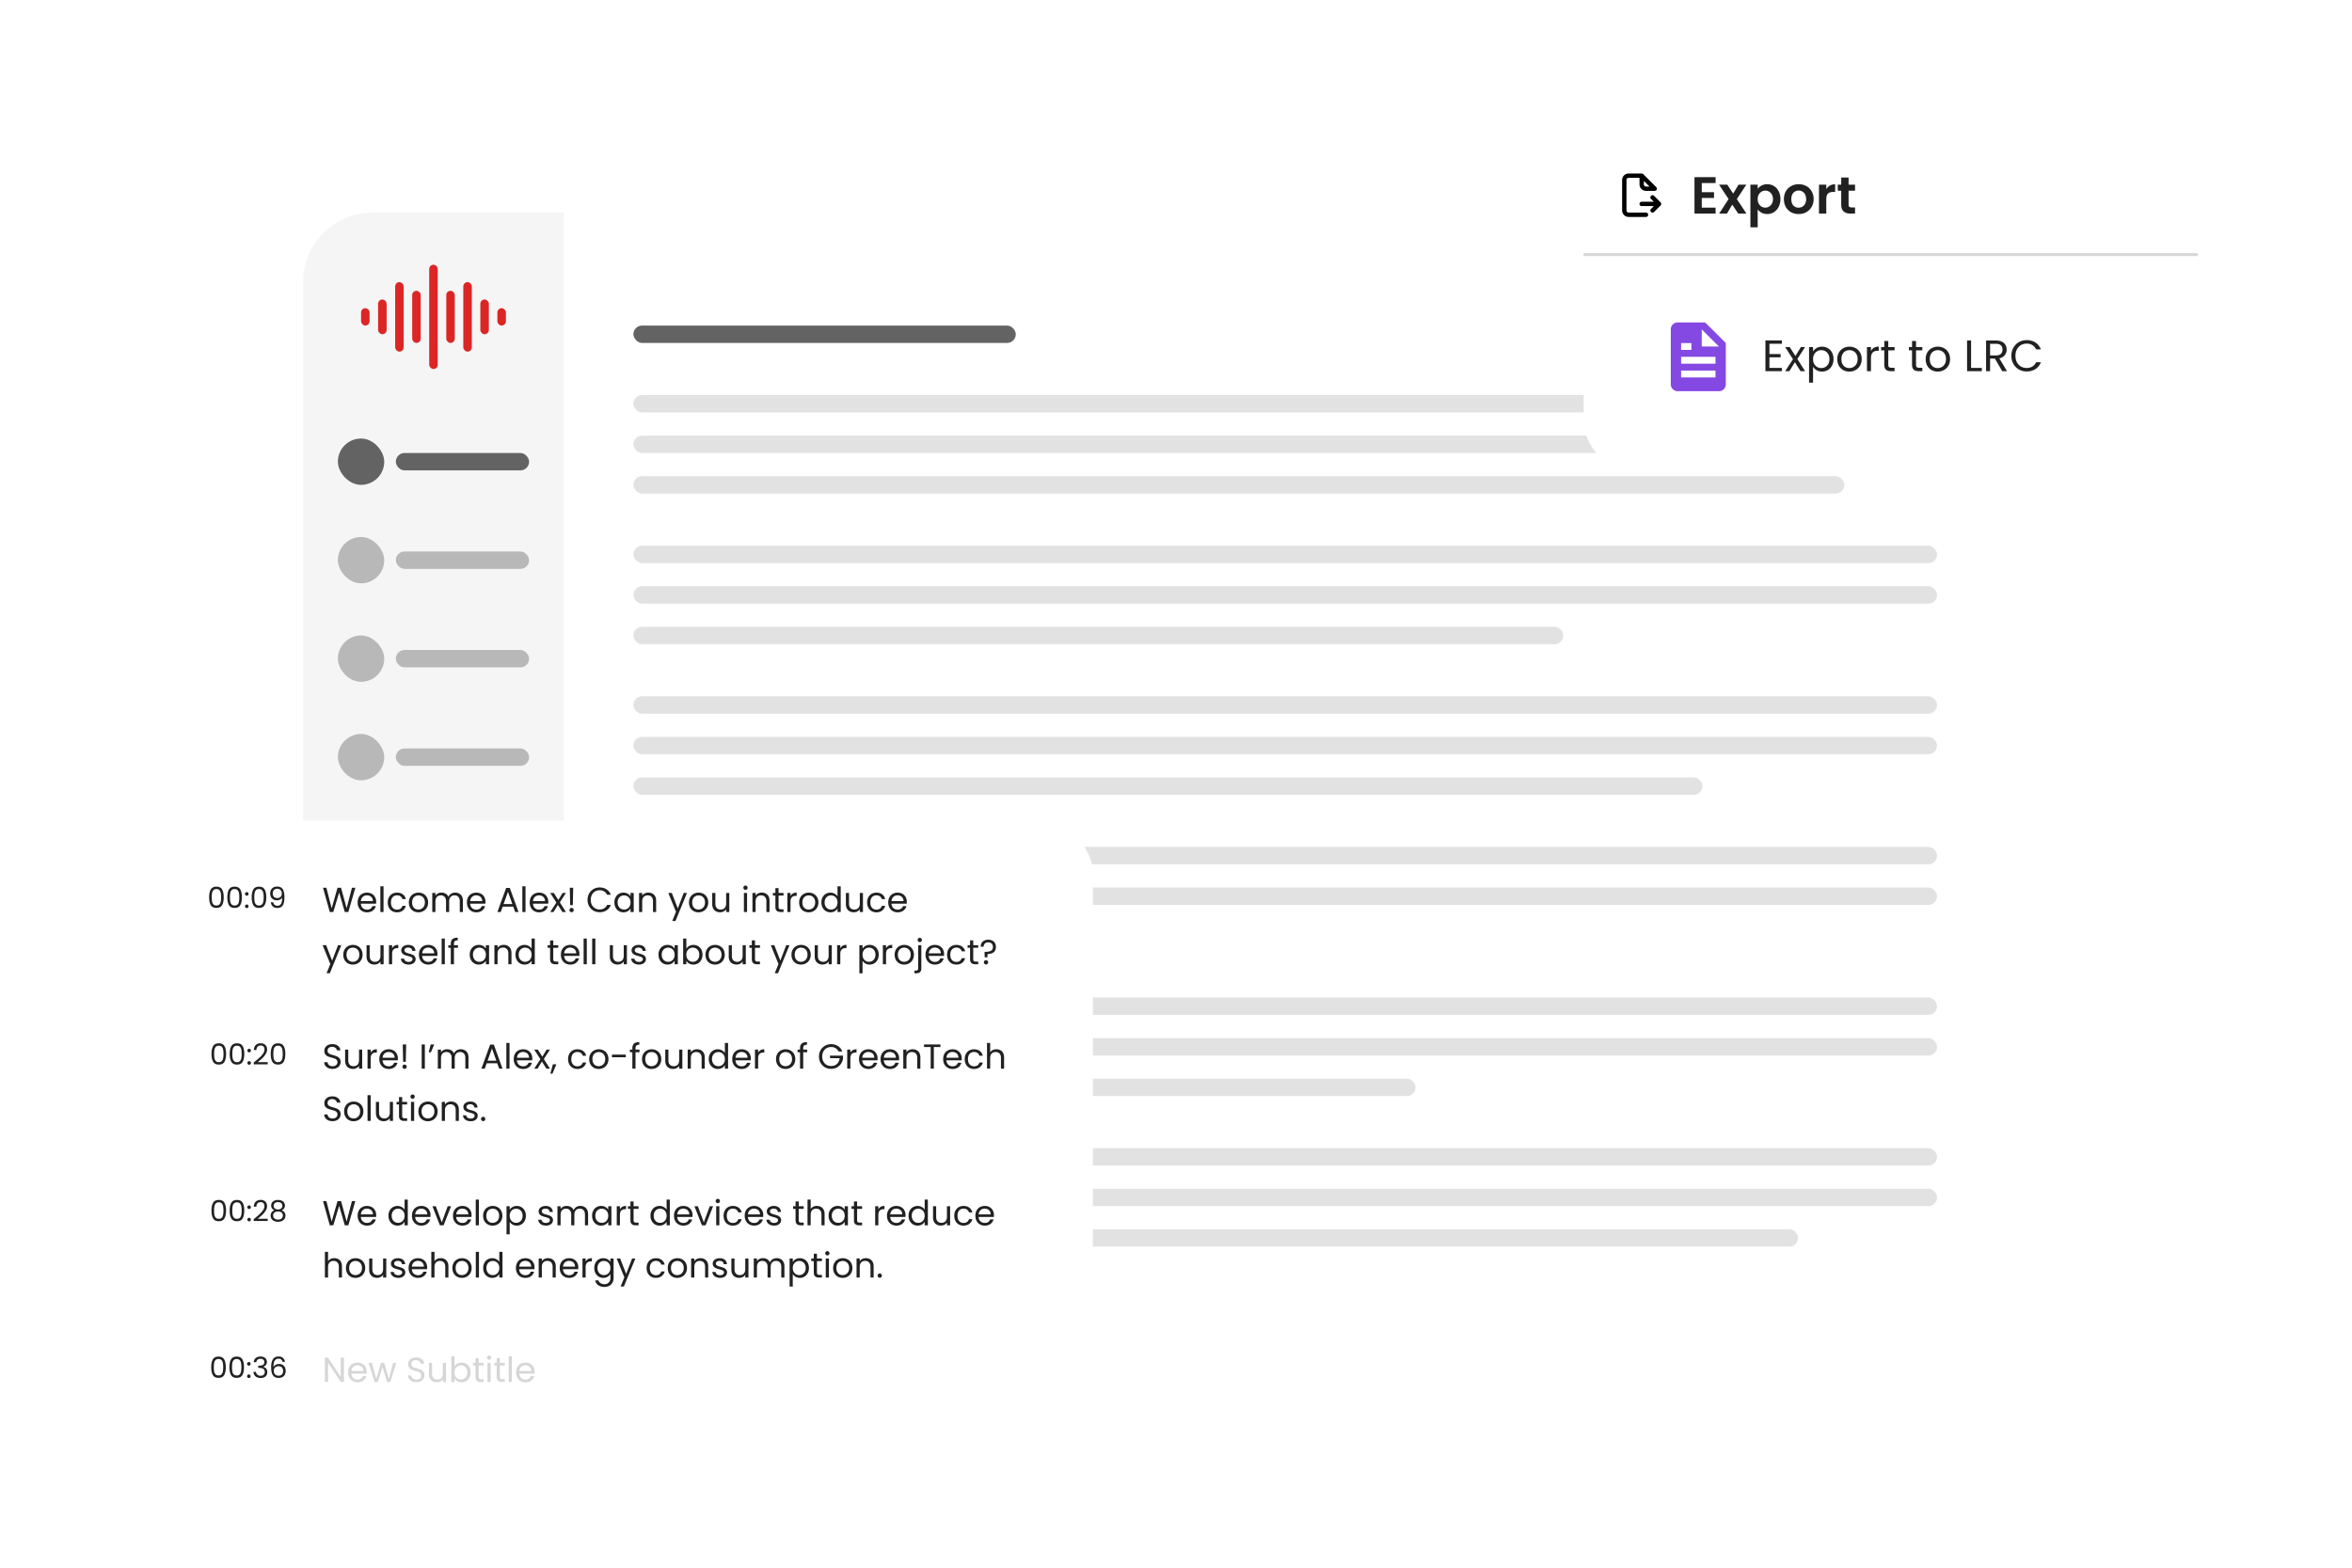 <svg xmlns="http://www.w3.org/2000/svg" width="900" height="600" fill="none"><g filter="url(#a)"><rect width="648.519" height="432.346" x="115.989" y="81.366" fill="#fff" rx="26.606"/></g><rect width="498.86" height="6.651" x="242.367" y="151.207" fill="#636363" opacity=".18" rx="3.326"/><rect width="498.86" height="6.651" x="242.367" y="166.727" fill="#636363" opacity=".18" rx="3.326"/><rect width="463.386" height="6.651" x="242.367" y="182.247" fill="#636363" opacity=".18" rx="3.326"/><rect width="498.86" height="6.651" x="242.367" y="208.853" fill="#636363" opacity=".18" rx="3.326"/><rect width="498.86" height="6.651" x="242.367" y="224.373" fill="#636363" opacity=".18" rx="3.326"/><rect width="355.854" height="6.651" x="242.367" y="239.893" fill="#636363" opacity=".18" rx="3.326"/><rect width="498.86" height="6.651" x="242.367" y="266.499" fill="#636363" opacity=".18" rx="3.326"/><rect width="498.86" height="6.651" x="242.367" y="282.019" fill="#636363" opacity=".18" rx="3.326"/><rect width="409.066" height="6.651" x="242.367" y="297.539" fill="#636363" opacity=".18" rx="3.326"/><rect width="498.86" height="6.651" x="242.367" y="324.145" fill="#636363" opacity=".18" rx="3.326"/><rect width="498.86" height="6.651" x="242.367" y="339.665" fill="#636363" opacity=".18" rx="3.326"/><rect width="167.395" height="6.651" x="242.367" y="355.185" fill="#636363" opacity=".18" rx="3.326"/><rect width="498.86" height="6.651" x="242.367" y="381.791" fill="#636363" opacity=".18" rx="3.326"/><rect width="498.86" height="6.651" x="242.367" y="397.311" fill="#636363" opacity=".18" rx="3.326"/><rect width="299.316" height="6.651" x="242.367" y="412.831" fill="#636363" opacity=".18" rx="3.326"/><rect width="498.86" height="6.651" x="242.367" y="439.437" fill="#636363" opacity=".18" rx="3.326"/><rect width="498.86" height="6.651" x="242.367" y="454.957" fill="#636363" opacity=".18" rx="3.326"/><rect width="445.649" height="6.651" x="242.367" y="470.477" fill="#636363" opacity=".18" rx="3.326"/><rect width="146.332" height="6.651" x="242.367" y="124.601" fill="#636363" rx="3.326"/><path fill="#636363" d="M115.989 107.972c0-14.694 11.912-26.606 26.606-26.606h73.166v432.346h-73.166c-14.694 0-26.606-11.912-26.606-26.606V107.972Z" opacity=".06"/><rect width="3.26" height="6.651" x="138.161" y="117.951" fill="#DC2626" rx="1.63"/><rect width="3.26" height="13.303" x="144.683" y="114.621" fill="#DC2626" rx="1.63"/><rect width="3.26" height="26.606" x="151.209" y="107.974" fill="#DC2626" rx="1.63"/><rect width="3.26" height="19.954" x="157.726" y="111.295" fill="#DC2626" rx="1.63"/><rect width="3.26" height="39.909" x="164.243" y="101.32" fill="#DC2626" rx="1.63"/><rect width="3.26" height="19.954" x="170.761" y="111.295" fill="#DC2626" rx="1.63"/><rect width="3.26" height="26.606" x="177.282" y="107.974" fill="#DC2626" rx="1.63"/><rect width="3.26" height="13.303" x="183.804" y="114.621" fill="#DC2626" rx="1.63"/><rect width="3.26" height="6.651" x="190.329" y="117.951" fill="#DC2626" rx="1.63"/><rect width="17.737" height="17.737" x="129.292" y="167.835" fill="#636363" rx="8.869"/><rect width="50.995" height="6.651" x="151.464" y="173.378" fill="#636363" rx="3.326"/><g fill="#636363" opacity=".42"><rect width="17.737" height="17.737" x="129.292" y="205.527" rx="8.869"/><rect width="50.995" height="6.651" x="151.464" y="211.07" rx="3.326"/></g><g fill="#636363" opacity=".42"><rect width="17.737" height="17.737" x="129.292" y="243.219" rx="8.869"/><rect width="50.995" height="6.651" x="151.464" y="248.762" rx="3.326"/></g><g fill="#636363" opacity=".42"><rect width="17.737" height="17.737" x="129.292" y="280.91" rx="8.869"/><rect width="50.995" height="6.651" x="151.464" y="286.453" rx="3.326"/></g><g fill="#636363" opacity=".42"><rect width="17.737" height="17.737" x="129.292" y="318.602" rx="8.869"/><rect width="50.995" height="6.651" x="151.464" y="324.145" rx="3.326"/></g><g fill="#636363" opacity=".42"><rect width="17.737" height="17.737" x="129.292" y="356.294" rx="8.869"/><rect width="50.995" height="6.651" x="151.464" y="361.837" rx="3.326"/></g><g fill="#636363" opacity=".42"><rect width="17.737" height="17.737" x="129.292" y="393.985" rx="8.869"/><rect width="50.995" height="6.651" x="151.464" y="399.528" rx="3.326"/></g><g fill="#636363" opacity=".42"><rect width="17.737" height="17.737" x="129.292" y="431.677" rx="8.869"/><rect width="50.995" height="6.651" x="151.464" y="437.22" rx="3.326"/></g><g fill="#636363" opacity=".42"><rect width="17.737" height="17.737" x="129.292" y="469.369" rx="8.869"/><rect width="50.995" height="6.651" x="151.464" y="474.912" rx="3.326"/></g><g filter="url(#b)"><rect width="359.18" height="238.344" x="59" y="314.097" fill="#fff" rx="19.954"/></g><path fill="#212121" d="M80.028 343.395c0-1.271.207-2.262.621-2.971.414-.717 1.138-1.076 2.173-1.076 1.027 0 1.748.359 2.162 1.076.414.709.62 1.7.62 2.971 0 1.293-.206 2.298-.62 3.015-.414.717-1.135 1.075-2.162 1.075-1.035 0-1.759-.358-2.173-1.075-.414-.717-.62-1.722-.62-3.015Zm4.579 0c0-.643-.044-1.186-.133-1.63-.082-.451-.255-.813-.521-1.086-.259-.274-.636-.41-1.131-.41-.503 0-.887.136-1.153.41-.259.273-.432.635-.521 1.086a9.231 9.231 0 0 0-.122 1.63c0 .665.04 1.223.122 1.674.089.45.262.813.521 1.086.266.274.65.41 1.153.41.495 0 .872-.136 1.13-.41.267-.273.44-.636.522-1.086.088-.451.133-1.009.133-1.674Zm2.383 0c0-1.271.206-2.262.62-2.971.414-.717 1.138-1.076 2.173-1.076 1.027 0 1.748.359 2.162 1.076.414.709.62 1.7.62 2.971 0 1.293-.206 2.298-.62 3.015-.414.717-1.135 1.075-2.162 1.075-1.035 0-1.759-.358-2.173-1.075-.414-.717-.62-1.722-.62-3.015Zm4.578 0c0-.643-.044-1.186-.133-1.63-.081-.451-.255-.813-.521-1.086-.259-.274-.636-.41-1.13-.41-.504 0-.888.136-1.154.41-.258.273-.432.635-.52 1.086a9.231 9.231 0 0 0-.123 1.63c0 .665.04 1.223.122 1.674.089.45.263.813.521 1.086.266.274.65.41 1.153.41.495 0 .872-.136 1.13-.41.267-.273.44-.636.522-1.086.089-.451.133-1.009.133-1.674Zm2.87 4.157a.664.664 0 0 1-.487-.2.662.662 0 0 1-.2-.487c0-.193.066-.355.2-.488a.664.664 0 0 1 .487-.2c.185 0 .34.067.466.2.133.133.2.295.2.488a.662.662 0 0 1-.2.487.615.615 0 0 1-.466.2Zm0-4.745a.663.663 0 0 1-.487-.199.664.664 0 0 1-.2-.488c0-.192.066-.355.2-.488a.663.663 0 0 1 .487-.199c.185 0 .34.066.466.199.133.133.2.296.2.488a.664.664 0 0 1-.2.488.614.614 0 0 1-.466.199Zm1.873.588c0-1.271.207-2.262.62-2.971.414-.717 1.139-1.076 2.173-1.076 1.028 0 1.748.359 2.162 1.076.414.709.621 1.7.621 2.971 0 1.293-.207 2.298-.621 3.015-.414.717-1.134 1.075-2.162 1.075-1.034 0-1.759-.358-2.173-1.075-.413-.717-.62-1.722-.62-3.015Zm4.578 0c0-.643-.044-1.186-.133-1.63-.081-.451-.255-.813-.521-1.086-.259-.274-.636-.41-1.13-.41-.503 0-.888.136-1.154.41-.258.273-.432.635-.52 1.086a9.23 9.23 0 0 0-.123 1.63c0 .665.041 1.223.122 1.674.089.45.263.813.521 1.086.266.274.65.41 1.153.41.495 0 .872-.136 1.131-.41.266-.273.44-.636.521-1.086.089-.451.133-1.009.133-1.674Zm3.68 1.94c.074.421.244.746.51.975.273.229.639.344 1.097.344.614 0 1.064-.24 1.353-.721.295-.48.436-1.289.421-2.427-.155.332-.414.594-.776.787a2.629 2.629 0 0 1-1.208.277c-.496 0-.939-.1-1.331-.3a2.26 2.26 0 0 1-.909-.897c-.221-.392-.332-.865-.332-1.419 0-.791.229-1.427.687-1.907.458-.488 1.109-.732 1.951-.732 1.035 0 1.759.336 2.173 1.009.421.672.632 1.674.632 3.004 0 .931-.085 1.7-.255 2.306-.163.606-.444 1.068-.843 1.386-.391.318-.931.476-1.618.476-.754 0-1.342-.203-1.763-.609-.421-.407-.661-.924-.72-1.552h.931Zm1.563-1.619c.495 0 .901-.151 1.219-.454.318-.311.477-.728.477-1.253 0-.554-.155-1.001-.466-1.341-.31-.34-.746-.51-1.308-.51-.517 0-.931.162-1.241.487-.303.326-.455.754-.455 1.286 0 .54.152.972.455 1.297.303.326.742.488 1.319.488ZM135.975 339.779l-2.687 9.272h-1.357l-2.155-7.463-2.235 7.463-1.344.014-2.594-9.286h1.291l2.022 7.862 2.235-7.862h1.357l2.128 7.836 2.035-7.836h1.304Zm7.976 5.348c0 .23-.013.474-.04.732h-5.826c.044.718.288 1.281.731 1.689.453.399.998.599 1.637.599.523 0 .957-.12 1.303-.36.355-.248.603-.576.745-.984h1.304a3.16 3.16 0 0 1-1.171 1.716c-.585.435-1.312.652-2.181.652-.692 0-1.313-.155-1.863-.466a3.318 3.318 0 0 1-1.277-1.317c-.31-.576-.465-1.241-.465-1.995s.15-1.415.452-1.982a3.142 3.142 0 0 1 1.264-1.304c.549-.31 1.179-.465 1.889-.465.691 0 1.303.15 1.835.452.533.301.941.718 1.224 1.25.293.524.439 1.118.439 1.783Zm-1.25-.253c0-.461-.102-.856-.306-1.184a1.92 1.92 0 0 0-.838-.758 2.506 2.506 0 0 0-1.158-.266c-.611 0-1.135.195-1.569.585-.426.39-.67.931-.732 1.623h4.603Zm4.059-5.667v9.844h-1.211v-9.844h1.211Zm1.611 6.186c0-.754.15-1.41.452-1.969a3.267 3.267 0 0 1 1.25-1.317c.541-.31 1.158-.465 1.85-.465.895 0 1.631.217 2.208.651.585.435.971 1.038 1.157 1.81h-1.303a1.861 1.861 0 0 0-.732-1.051c-.355-.258-.798-.386-1.33-.386-.692 0-1.251.239-1.677.718-.425.47-.638 1.14-.638 2.009 0 .878.213 1.556.638 2.035.426.479.985.719 1.677.719.532 0 .975-.124 1.33-.373.355-.248.599-.603.732-1.064h1.303c-.195.745-.585 1.344-1.17 1.796-.586.443-1.317.665-2.195.665-.692 0-1.309-.155-1.85-.466a3.255 3.255 0 0 1-1.25-1.317c-.302-.567-.452-1.232-.452-1.995Zm11.712 3.778a3.76 3.76 0 0 1-1.862-.466 3.377 3.377 0 0 1-1.304-1.317c-.311-.576-.466-1.241-.466-1.995 0-.745.16-1.401.479-1.969a3.342 3.342 0 0 1 1.33-1.317 3.801 3.801 0 0 1 1.876-.465c.692 0 1.317.155 1.876.465.559.302.998.736 1.317 1.304.328.567.492 1.228.492 1.982s-.168 1.419-.505 1.995a3.423 3.423 0 0 1-1.344 1.317 3.866 3.866 0 0 1-1.889.466Zm0-1.064a2.56 2.56 0 0 0 1.224-.306 2.29 2.29 0 0 0 .918-.918c.239-.408.359-.905.359-1.49s-.115-1.082-.346-1.49a2.226 2.226 0 0 0-.905-.905 2.478 2.478 0 0 0-1.21-.306c-.444 0-.852.102-1.224.306-.364.196-.656.497-.878.905-.222.408-.333.905-.333 1.49 0 .594.107 1.095.32 1.503.221.408.514.714.878.918a2.49 2.49 0 0 0 1.197.293Zm14.096-6.479c.568 0 1.073.12 1.517.359.443.231.794.581 1.051 1.051.257.47.386 1.042.386 1.716v4.297h-1.198v-4.124c0-.727-.181-1.281-.545-1.663-.355-.39-.838-.585-1.45-.585-.63 0-1.131.204-1.503.612-.373.399-.559.98-.559 1.743v4.017h-1.197v-4.124c0-.727-.182-1.281-.546-1.663-.354-.39-.838-.585-1.45-.585-.629 0-1.131.204-1.503.612-.372.399-.559.98-.559 1.743v4.017h-1.21v-7.29h1.21v1.051a2.41 2.41 0 0 1 .958-.878 2.963 2.963 0 0 1 1.344-.306c.612 0 1.153.138 1.623.413.47.275.82.678 1.051 1.21a2.393 2.393 0 0 1 1.011-1.197c.47-.284.993-.426 1.569-.426Zm11.591 3.499c0 .23-.013.474-.04.732h-5.827c.045.718.289 1.281.732 1.689.452.399.998.599 1.636.599.523 0 .958-.12 1.304-.36.355-.248.603-.576.745-.984h1.304a3.17 3.17 0 0 1-1.171 1.716c-.585.435-1.313.652-2.182.652-.692 0-1.312-.155-1.862-.466a3.312 3.312 0 0 1-1.277-1.317c-.311-.576-.466-1.241-.466-1.995s.151-1.415.452-1.982a3.148 3.148 0 0 1 1.264-1.304c.55-.31 1.18-.465 1.889-.465.692 0 1.304.15 1.836.452.532.301.94.718 1.224 1.25.293.524.439 1.118.439 1.783Zm-1.251-.253c0-.461-.102-.856-.306-1.184a1.92 1.92 0 0 0-.838-.758 2.501 2.501 0 0 0-1.157-.266c-.612 0-1.135.195-1.57.585-.425.39-.669.931-.731 1.623h4.602Zm11.876 2.115h-4.044l-.745 2.062h-1.277l3.352-9.219h1.397l3.339 9.219h-1.277l-.745-2.062Zm-.346-.984-1.676-4.683-1.676 4.683h3.352Zm5.04-6.798v9.844h-1.211v-9.844h1.211Zm8.715 5.92c0 .23-.014.474-.04.732h-5.827c.044.718.288 1.281.732 1.689.452.399.997.599 1.636.599.523 0 .958-.12 1.304-.36.354-.248.603-.576.744-.984h1.304a3.163 3.163 0 0 1-1.17 1.716c-.586.435-1.313.652-2.182.652-.692 0-1.313-.155-1.863-.466a3.318 3.318 0 0 1-1.277-1.317c-.31-.576-.465-1.241-.465-1.995s.151-1.415.452-1.982a3.148 3.148 0 0 1 1.264-1.304c.55-.31 1.179-.465 1.889-.465.692 0 1.304.15 1.836.452.532.301.94.718 1.224 1.25.292.524.439 1.118.439 1.783Zm-1.251-.253c0-.461-.102-.856-.306-1.184a1.92 1.92 0 0 0-.838-.758 2.504 2.504 0 0 0-1.157-.266c-.612 0-1.136.195-1.57.585-.426.39-.67.931-.732 1.623h4.603Zm6.653 4.177-1.729-2.714-1.663 2.714h-1.264l2.355-3.618-2.355-3.672h1.37l1.73 2.701 1.649-2.701h1.264l-2.341 3.605 2.354 3.685h-1.37Zm4.131-9.272-.146 6.652h-1.012l-.146-6.652h1.304Zm-.599 9.352a.8.8 0 0 1-.585-.239.797.797 0 0 1-.24-.586c0-.23.08-.425.24-.585a.795.795 0 0 1 .585-.239c.222 0 .408.079.559.239.16.16.239.355.239.585a.796.796 0 0 1-.239.586.74.74 0 0 1-.559.239Zm6.086-4.722c0-.905.204-1.717.612-2.435a4.452 4.452 0 0 1 1.662-1.703 4.642 4.642 0 0 1 2.355-.612c1.011 0 1.894.244 2.647.732.754.488 1.304 1.18 1.65 2.075h-1.45a2.896 2.896 0 0 0-1.118-1.29c-.478-.302-1.055-.452-1.729-.452a3.38 3.38 0 0 0-1.743.452 3.157 3.157 0 0 0-1.21 1.29c-.293.55-.439 1.198-.439 1.943 0 .736.146 1.383.439 1.942.293.55.696.975 1.21 1.277a3.39 3.39 0 0 0 1.743.452c.674 0 1.251-.146 1.729-.439a2.896 2.896 0 0 0 1.118-1.29h1.45c-.346.887-.896 1.574-1.65 2.062-.753.479-1.636.718-2.647.718-.86 0-1.645-.199-2.355-.599a4.478 4.478 0 0 1-1.662-1.689c-.408-.718-.612-1.53-.612-2.434Zm10.276.971c0-.745.15-1.397.452-1.956a3.298 3.298 0 0 1 1.237-1.317 3.45 3.45 0 0 1 1.769-.465c.639 0 1.193.137 1.663.412.47.275.821.621 1.051 1.038v-1.331h1.224v7.29h-1.224v-1.357c-.239.426-.598.781-1.077 1.065-.47.275-1.02.412-1.65.412-.647 0-1.233-.16-1.756-.479a3.36 3.36 0 0 1-1.237-1.344c-.302-.576-.452-1.232-.452-1.968Zm6.172.013c0-.55-.111-1.029-.332-1.437a2.295 2.295 0 0 0-.905-.931 2.37 2.37 0 0 0-1.237-.333c-.452 0-.865.107-1.237.32-.373.213-.67.523-.892.931-.221.408-.332.887-.332 1.437 0 .558.111 1.046.332 1.463.222.408.519.723.892.944.372.213.785.32 1.237.32.452 0 .865-.107 1.237-.32a2.38 2.38 0 0 0 .905-.944c.221-.417.332-.9.332-1.45Zm6.822-3.765c.887 0 1.605.271 2.155.812.55.532.825 1.303.825 2.314v4.297h-1.198v-4.124c0-.727-.181-1.281-.545-1.663-.364-.39-.86-.585-1.49-.585-.639 0-1.148.2-1.53.599-.372.399-.559.98-.559 1.742v4.031h-1.21v-7.29h1.21v1.038c.24-.373.564-.661.972-.865a3.07 3.07 0 0 1 1.37-.306Zm14.783.133-4.39 10.722h-1.251l1.437-3.512-2.94-7.21h1.344l2.288 5.907 2.261-5.907h1.251Zm4.396 7.41a3.76 3.76 0 0 1-1.862-.466 3.377 3.377 0 0 1-1.304-1.317c-.311-.576-.466-1.241-.466-1.995 0-.745.16-1.401.479-1.969a3.342 3.342 0 0 1 1.33-1.317 3.801 3.801 0 0 1 1.876-.465c.692 0 1.317.155 1.876.465.559.302.998.736 1.317 1.304.328.567.492 1.228.492 1.982s-.168 1.419-.505 1.995a3.423 3.423 0 0 1-1.344 1.317 3.866 3.866 0 0 1-1.889.466Zm0-1.064c.435 0 .842-.102 1.224-.306a2.29 2.29 0 0 0 .918-.918c.239-.408.359-.905.359-1.49s-.115-1.082-.346-1.49a2.226 2.226 0 0 0-.905-.905 2.478 2.478 0 0 0-1.21-.306c-.444 0-.852.102-1.224.306-.364.196-.656.497-.878.905-.222.408-.333.905-.333 1.49 0 .594.107 1.095.32 1.503.221.408.514.714.878.918a2.49 2.49 0 0 0 1.197.293Zm11.795-6.346v7.29h-1.211v-1.077c-.23.372-.554.665-.971.878a2.99 2.99 0 0 1-1.357.306 3.325 3.325 0 0 1-1.529-.346 2.647 2.647 0 0 1-1.078-1.064c-.257-.47-.386-1.042-.386-1.716v-4.271h1.198v4.111c0 .718.181 1.273.545 1.663.364.381.86.572 1.49.572.647 0 1.157-.2 1.53-.599.372-.399.558-.98.558-1.743v-4.004h1.211Zm6.216-1.184a.8.8 0 0 1-.586-.239.8.8 0 0 1-.239-.585.8.8 0 0 1 .239-.586.8.8 0 0 1 .586-.239.74.74 0 0 1 .559.239.8.8 0 0 1 .239.586.8.8 0 0 1-.239.585.74.74 0 0 1-.559.239Zm.585 1.184v7.29h-1.21v-7.29h1.21Zm5.615-.133c.887 0 1.605.271 2.155.812.55.532.825 1.303.825 2.314v4.297h-1.197v-4.124c0-.727-.182-1.281-.546-1.663-.363-.39-.86-.585-1.49-.585-.638 0-1.148.2-1.529.599-.373.399-.559.98-.559 1.742v4.031h-1.211v-7.29h1.211v1.038c.239-.373.563-.661.971-.865a3.076 3.076 0 0 1 1.37-.306Zm6.434 1.131v4.297c0 .355.076.607.226.758.151.142.413.213.785.213h.891v1.024h-1.09c-.674 0-1.18-.155-1.517-.465-.337-.311-.505-.821-.505-1.53v-4.297h-.945v-.998h.945v-1.836h1.21v1.836h1.902v.998h-1.902Zm4.58.186c.213-.417.514-.74.904-.971.4-.23.883-.346 1.45-.346v1.251h-.319c-1.357 0-2.035.736-2.035 2.208v3.964h-1.211v-7.29h1.211v1.184Zm6.931 6.226a3.762 3.762 0 0 1-1.862-.466 3.377 3.377 0 0 1-1.304-1.317c-.31-.576-.465-1.241-.465-1.995 0-.745.159-1.401.478-1.969a3.344 3.344 0 0 1 1.331-1.317 3.798 3.798 0 0 1 1.875-.465c.692 0 1.317.155 1.876.465.559.302.998.736 1.317 1.304.328.567.492 1.228.492 1.982s-.168 1.419-.505 1.995a3.417 3.417 0 0 1-1.344 1.317 3.863 3.863 0 0 1-1.889.466Zm0-1.064c.435 0 .843-.102 1.224-.306a2.29 2.29 0 0 0 .918-.918c.239-.408.359-.905.359-1.49s-.115-1.082-.346-1.49a2.224 2.224 0 0 0-.904-.905 2.482 2.482 0 0 0-1.211-.306 2.51 2.51 0 0 0-1.224.306c-.363.196-.656.497-.878.905-.221.408-.332.905-.332 1.49 0 .594.106 1.095.319 1.503.222.408.514.714.878.918.364.195.763.293 1.197.293Zm4.878-2.727c0-.745.151-1.397.452-1.956a3.298 3.298 0 0 1 1.237-1.317 3.478 3.478 0 0 1 1.783-.465c.567 0 1.095.133 1.583.399.488.257.86.598 1.117 1.024v-3.858h1.224v9.844h-1.224v-1.37a2.876 2.876 0 0 1-1.064 1.078c-.47.275-1.02.412-1.649.412-.648 0-1.238-.16-1.77-.479a3.36 3.36 0 0 1-1.237-1.344c-.301-.576-.452-1.232-.452-1.968Zm6.172.013c0-.55-.111-1.029-.332-1.437a2.288 2.288 0 0 0-.905-.931 2.37 2.37 0 0 0-1.237-.333c-.452 0-.865.107-1.237.32-.373.213-.67.523-.891.931-.222.408-.333.887-.333 1.437 0 .558.111 1.046.333 1.463.221.408.518.723.891.944.372.213.785.32 1.237.32.452 0 .865-.107 1.237-.32.382-.221.683-.536.905-.944.221-.417.332-.9.332-1.45Zm9.735-3.632v7.29h-1.21v-1.077a2.405 2.405 0 0 1-.971.878 2.993 2.993 0 0 1-1.357.306 3.326 3.326 0 0 1-1.53-.346 2.647 2.647 0 0 1-1.078-1.064c-.257-.47-.386-1.042-.386-1.716v-4.271h1.198v4.111c0 .718.182 1.273.545 1.663.364.381.86.572 1.49.572.647 0 1.157-.2 1.53-.599.372-.399.559-.98.559-1.743v-4.004h1.21Zm1.592 3.632c0-.754.151-1.41.452-1.969a3.27 3.27 0 0 1 1.251-1.317c.541-.31 1.157-.465 1.849-.465.895 0 1.632.217 2.208.651.585.435.971 1.038 1.157 1.81h-1.303a1.857 1.857 0 0 0-.732-1.051c-.355-.258-.798-.386-1.33-.386-.692 0-1.251.239-1.676.718-.426.47-.639 1.14-.639 2.009 0 .878.213 1.556.639 2.035.425.479.984.719 1.676.719.532 0 .975-.124 1.33-.373.355-.248.599-.603.732-1.064h1.303c-.195.745-.585 1.344-1.17 1.796-.586.443-1.317.665-2.195.665-.692 0-1.308-.155-1.849-.466a3.257 3.257 0 0 1-1.251-1.317c-.301-.567-.452-1.232-.452-1.995Zm15.184-.266c0 .23-.013.474-.04.732h-5.826c.044.718.288 1.281.731 1.689.453.399.998.599 1.636.599.524 0 .958-.12 1.304-.36.355-.248.603-.576.745-.984h1.304a3.164 3.164 0 0 1-1.171 1.716c-.585.435-1.312.652-2.182.652-.691 0-1.312-.155-1.862-.466a3.312 3.312 0 0 1-1.277-1.317c-.31-.576-.466-1.241-.466-1.995s.151-1.415.453-1.982a3.14 3.14 0 0 1 1.263-1.304c.55-.31 1.18-.465 1.889-.465.692 0 1.304.15 1.836.452.532.301.94.718 1.224 1.25.293.524.439 1.118.439 1.783Zm-1.25-.253c0-.461-.102-.856-.306-1.184a1.926 1.926 0 0 0-.838-.758 2.506 2.506 0 0 0-1.158-.266c-.612 0-1.135.195-1.569.585-.426.39-.67.931-.732 1.623h4.603Zm-215.139 16.887-4.39 10.722h-1.251l1.437-3.512-2.94-7.21h1.344l2.288 5.907 2.261-5.907h1.251Zm4.396 7.41a3.76 3.76 0 0 1-1.862-.466 3.377 3.377 0 0 1-1.304-1.317c-.311-.576-.466-1.241-.466-1.995 0-.745.16-1.401.479-1.969a3.342 3.342 0 0 1 1.33-1.317 3.801 3.801 0 0 1 1.876-.465c.692 0 1.317.155 1.876.465.559.302.998.736 1.317 1.304.328.567.492 1.228.492 1.982s-.168 1.419-.505 1.995a3.423 3.423 0 0 1-1.344 1.317 3.866 3.866 0 0 1-1.889.466Zm0-1.064c.435 0 .843-.102 1.224-.306a2.29 2.29 0 0 0 .918-.918c.239-.408.359-.905.359-1.49s-.115-1.082-.346-1.49a2.226 2.226 0 0 0-.905-.905 2.478 2.478 0 0 0-1.21-.306c-.444 0-.851.102-1.224.306-.364.196-.656.497-.878.905-.222.408-.333.905-.333 1.49 0 .594.107 1.095.32 1.503.221.408.514.714.878.918a2.49 2.49 0 0 0 1.197.293Zm11.795-6.346v7.29h-1.211v-1.077c-.23.372-.554.665-.971.878a2.99 2.99 0 0 1-1.357.306 3.325 3.325 0 0 1-1.529-.346 2.647 2.647 0 0 1-1.078-1.064c-.257-.47-.386-1.042-.386-1.716v-4.271h1.198v4.111c0 .718.181 1.273.545 1.663.364.381.86.572 1.49.572.647 0 1.157-.2 1.53-.599.372-.399.558-.98.558-1.743v-4.004h1.211Zm3.255 1.184a2.33 2.33 0 0 1 .904-.971c.399-.23.883-.346 1.45-.346v1.251h-.319c-1.357 0-2.035.736-2.035 2.208v3.964h-1.211v-7.29h1.211v1.184Zm6.332 6.226a3.857 3.857 0 0 1-1.503-.279 2.614 2.614 0 0 1-1.051-.799 2.15 2.15 0 0 1-.425-1.184h1.25c.035.364.204.661.506.892.31.23.713.346 1.21.346.461 0 .825-.102 1.091-.306.266-.204.399-.461.399-.772a.747.747 0 0 0-.426-.705c-.283-.16-.722-.315-1.317-.466a10.68 10.68 0 0 1-1.33-.425 2.524 2.524 0 0 1-.878-.652c-.239-.293-.359-.674-.359-1.144 0-.373.111-.714.332-1.024.222-.311.537-.555.945-.732a3.334 3.334 0 0 1 1.397-.279c.807 0 1.459.204 1.955.611.497.408.763.967.798 1.677h-1.21a1.241 1.241 0 0 0-.466-.918c-.275-.231-.647-.346-1.117-.346-.435 0-.781.093-1.038.279a.864.864 0 0 0-.386.732.84.84 0 0 0 .227.599c.159.15.354.274.585.372.239.089.568.191.984.306.524.142.949.284 1.277.426.329.133.608.337.839.612.239.275.363.634.372 1.077 0 .399-.111.758-.333 1.078-.221.319-.536.572-.944.758-.399.177-.86.266-1.384.266Zm11.021-4.044c0 .23-.013.474-.04.732h-5.826c.044.718.288 1.281.731 1.689.453.399.998.599 1.637.599.523 0 .958-.12 1.303-.36.355-.248.603-.576.745-.984h1.304a3.16 3.16 0 0 1-1.171 1.716c-.585.435-1.312.652-2.181.652-.692 0-1.313-.155-1.863-.466a3.318 3.318 0 0 1-1.277-1.317c-.31-.576-.465-1.241-.465-1.995s.15-1.415.452-1.982a3.142 3.142 0 0 1 1.264-1.304c.55-.31 1.179-.465 1.889-.465.691 0 1.303.15 1.836.452.532.301.94.718 1.223 1.25.293.524.439 1.118.439 1.783Zm-1.25-.253c0-.461-.102-.856-.306-1.184a1.92 1.92 0 0 0-.838-.758 2.506 2.506 0 0 0-1.158-.266c-.611 0-1.135.195-1.569.585-.426.39-.67.931-.732 1.623h4.603Zm4.059-5.667v9.844h-1.211v-9.844h1.211Zm5.03 3.552h-1.53v6.292h-1.211v-6.292h-.944v-.998h.944v-.519c0-.815.209-1.41.625-1.782.426-.382 1.105-.572 2.036-.572v1.011c-.532 0-.909.106-1.131.319-.213.204-.319.546-.319 1.024v.519h1.53v.998Zm4.505 2.621c0-.745.151-1.397.453-1.956a3.29 3.29 0 0 1 1.237-1.317 3.45 3.45 0 0 1 1.769-.465c.639 0 1.193.137 1.663.412.47.275.82.621 1.051 1.038v-1.331h1.224v7.29h-1.224v-1.357c-.24.426-.599.781-1.078 1.065-.47.275-1.02.412-1.649.412-.648 0-1.233-.16-1.756-.479a3.352 3.352 0 0 1-1.237-1.344c-.302-.576-.453-1.232-.453-1.968Zm6.173.013c0-.55-.111-1.029-.333-1.437a2.286 2.286 0 0 0-.904-.931 2.372 2.372 0 0 0-1.237-.333 2.45 2.45 0 0 0-1.238.32 2.32 2.32 0 0 0-.891.931c-.222.408-.332.887-.332 1.437 0 .558.11 1.046.332 1.463.222.408.519.723.891.944.373.213.785.32 1.238.32a2.45 2.45 0 0 0 1.237-.32 2.37 2.37 0 0 0 .904-.944c.222-.417.333-.9.333-1.45Zm6.821-3.765c.887 0 1.606.271 2.156.812.549.532.824 1.303.824 2.314v4.297h-1.197v-4.124c0-.727-.182-1.281-.545-1.663-.364-.39-.861-.585-1.49-.585-.639 0-1.149.2-1.53.599-.373.399-.559.98-.559 1.742v4.031h-1.21v-7.29h1.21v1.038c.24-.373.563-.661.971-.865a3.076 3.076 0 0 1 1.37-.306Zm4.505 3.752c0-.745.151-1.397.453-1.956a3.29 3.29 0 0 1 1.237-1.317 3.475 3.475 0 0 1 1.783-.465c.567 0 1.095.133 1.583.399.487.257.86.598 1.117 1.024v-3.858h1.224v9.844h-1.224v-1.37a2.876 2.876 0 0 1-1.064 1.078c-.47.275-1.02.412-1.65.412-.647 0-1.237-.16-1.769-.479a3.352 3.352 0 0 1-1.237-1.344c-.302-.576-.453-1.232-.453-1.968Zm6.173.013c0-.55-.111-1.029-.333-1.437a2.286 2.286 0 0 0-.904-.931 2.372 2.372 0 0 0-1.237-.333 2.45 2.45 0 0 0-1.238.32 2.32 2.32 0 0 0-.891.931c-.222.408-.332.887-.332 1.437 0 .558.11 1.046.332 1.463.222.408.519.723.891.944.373.213.785.32 1.238.32a2.45 2.45 0 0 0 1.237-.32 2.37 2.37 0 0 0 .904-.944c.222-.417.333-.9.333-1.45Zm8.293-2.634v4.297c0 .355.075.607.226.758.151.142.412.213.785.213h.891v1.024h-1.091c-.674 0-1.179-.155-1.516-.465-.337-.311-.506-.821-.506-1.53v-4.297h-.944v-.998h.944v-1.836h1.211v1.836h1.902v.998h-1.902Zm10.02 2.368c0 .23-.013.474-.04.732h-5.826c.044.718.288 1.281.731 1.689.453.399.998.599 1.637.599.523 0 .958-.12 1.303-.36.355-.248.603-.576.745-.984h1.304a3.16 3.16 0 0 1-1.171 1.716c-.585.435-1.312.652-2.181.652-.692 0-1.313-.155-1.863-.466a3.318 3.318 0 0 1-1.277-1.317c-.31-.576-.465-1.241-.465-1.995s.15-1.415.452-1.982a3.142 3.142 0 0 1 1.264-1.304c.55-.31 1.179-.465 1.889-.465.691 0 1.303.15 1.836.452.532.301.94.718 1.223 1.25.293.524.439 1.118.439 1.783Zm-1.25-.253c0-.461-.102-.856-.306-1.184a1.92 1.92 0 0 0-.838-.758 2.504 2.504 0 0 0-1.157-.266c-.612 0-1.136.195-1.57.585-.426.39-.67.931-.732 1.623h4.603Zm4.059-5.667v9.844h-1.211v-9.844h1.211Zm3.274 0v9.844h-1.211v-9.844h1.211Zm12.075 2.554v7.29h-1.211v-1.077c-.23.372-.554.665-.971.878a2.99 2.99 0 0 1-1.357.306 3.329 3.329 0 0 1-1.53-.346 2.65 2.65 0 0 1-1.077-1.064c-.257-.47-.386-1.042-.386-1.716v-4.271h1.197v4.111c0 .718.182 1.273.546 1.663.363.381.86.572 1.49.572.647 0 1.157-.2 1.529-.599.373-.399.559-.98.559-1.743v-4.004h1.211Zm4.624 7.41a3.857 3.857 0 0 1-1.503-.279 2.614 2.614 0 0 1-1.051-.799 2.15 2.15 0 0 1-.425-1.184h1.25c.036.364.204.661.506.892.31.23.713.346 1.21.346.461 0 .825-.102 1.091-.306.266-.204.399-.461.399-.772a.747.747 0 0 0-.426-.705c-.283-.16-.722-.315-1.317-.466a10.68 10.68 0 0 1-1.33-.425 2.524 2.524 0 0 1-.878-.652c-.239-.293-.359-.674-.359-1.144 0-.373.111-.714.332-1.024.222-.311.537-.555.945-.732a3.334 3.334 0 0 1 1.397-.279c.807 0 1.459.204 1.955.611.497.408.763.967.798 1.677h-1.21a1.241 1.241 0 0 0-.466-.918c-.275-.231-.647-.346-1.117-.346-.435 0-.781.093-1.038.279a.864.864 0 0 0-.386.732.84.84 0 0 0 .227.599c.159.15.354.274.585.372.239.089.568.191.984.306.524.142.949.284 1.277.426.329.133.608.337.839.612.239.275.363.634.372 1.077 0 .399-.111.758-.333 1.078-.221.319-.536.572-.944.758-.399.177-.86.266-1.384.266Zm7.464-3.791c0-.745.151-1.397.453-1.956a3.284 3.284 0 0 1 1.237-1.317 3.45 3.45 0 0 1 1.769-.465c.639 0 1.193.137 1.663.412.47.275.82.621 1.051 1.038v-1.331h1.224v7.29h-1.224v-1.357c-.24.426-.599.781-1.078 1.065-.47.275-1.02.412-1.649.412-.648 0-1.233-.16-1.756-.479a3.345 3.345 0 0 1-1.237-1.344c-.302-.576-.453-1.232-.453-1.968Zm6.173.013c0-.55-.111-1.029-.333-1.437a2.292 2.292 0 0 0-.904-.931 2.373 2.373 0 0 0-1.238-.333 2.45 2.45 0 0 0-1.237.32 2.32 2.32 0 0 0-.891.931c-.222.408-.333.887-.333 1.437 0 .558.111 1.046.333 1.463.222.408.519.723.891.944.373.213.785.32 1.237.32a2.45 2.45 0 0 0 1.238-.32c.381-.221.682-.536.904-.944.222-.417.333-.9.333-1.45Zm4.48-2.275a2.863 2.863 0 0 1 1.091-1.064c.479-.275 1.024-.412 1.636-.412.656 0 1.246.155 1.769.465.524.311.936.75 1.238 1.317.301.559.452 1.211.452 1.956 0 .736-.151 1.392-.452 1.968a3.33 3.33 0 0 1-3.007 1.823c-.63 0-1.184-.137-1.663-.412-.47-.275-.825-.626-1.064-1.051v1.343h-1.211v-9.844h1.211v3.911Zm4.949 2.262c0-.55-.111-1.029-.333-1.437a2.288 2.288 0 0 0-.905-.931 2.445 2.445 0 0 0-1.237-.32c-.443 0-.856.111-1.237.333a2.384 2.384 0 0 0-.904.945c-.222.408-.333.882-.333 1.423 0 .55.111 1.033.333 1.45.23.408.532.723.904.944.381.213.794.32 1.237.32.453 0 .865-.107 1.237-.32.382-.221.683-.536.905-.944.222-.417.333-.905.333-1.463Zm6.01 3.791a3.766 3.766 0 0 1-1.863-.466 3.374 3.374 0 0 1-1.303-1.317c-.311-.576-.466-1.241-.466-1.995 0-.745.16-1.401.479-1.969a3.336 3.336 0 0 1 1.33-1.317 3.801 3.801 0 0 1 1.876-.465c.692 0 1.317.155 1.876.465.558.302.997.736 1.317 1.304.328.567.492 1.228.492 1.982s-.169 1.419-.506 1.995a3.42 3.42 0 0 1-1.343 1.317 3.869 3.869 0 0 1-1.889.466Zm0-1.064a2.56 2.56 0 0 0 1.224-.306c.381-.204.687-.51.917-.918.24-.408.36-.905.36-1.49s-.116-1.082-.346-1.49a2.226 2.226 0 0 0-.905-.905 2.478 2.478 0 0 0-1.21-.306c-.444 0-.852.102-1.224.306a2.163 2.163 0 0 0-.878.905c-.222.408-.333.905-.333 1.49 0 .594.107 1.095.319 1.503.222.408.515.714.878.918.364.195.763.293 1.198.293Zm11.795-6.346v7.29h-1.211v-1.077c-.23.372-.554.665-.971.878a2.99 2.99 0 0 1-1.357.306 3.332 3.332 0 0 1-1.53-.346 2.65 2.65 0 0 1-1.077-1.064c-.257-.47-.386-1.042-.386-1.716v-4.271h1.197v4.111c0 .718.182 1.273.546 1.663.363.381.86.572 1.49.572.647 0 1.157-.2 1.529-.599.373-.399.559-.98.559-1.743v-4.004h1.211Zm3.52.998v4.297c0 .355.076.607.226.758.151.142.413.213.785.213h.892v1.024h-1.091c-.674 0-1.18-.155-1.517-.465-.337-.311-.505-.821-.505-1.53v-4.297h-.945v-.998h.945v-1.836h1.21v1.836h1.903v.998h-1.903Zm13.195-.998-4.39 10.722h-1.25l1.436-3.512-2.94-7.21h1.344l2.288 5.907 2.261-5.907h1.251Zm4.396 7.41a3.762 3.762 0 0 1-1.862-.466 3.377 3.377 0 0 1-1.304-1.317c-.31-.576-.465-1.241-.465-1.995 0-.745.159-1.401.478-1.969a3.344 3.344 0 0 1 1.331-1.317 3.8 3.8 0 0 1 1.875-.465c.692 0 1.317.155 1.876.465.559.302.998.736 1.317 1.304.328.567.492 1.228.492 1.982s-.168 1.419-.505 1.995a3.417 3.417 0 0 1-1.344 1.317 3.863 3.863 0 0 1-1.889.466Zm0-1.064c.435 0 .843-.102 1.224-.306.382-.204.687-.51.918-.918.24-.408.359-.905.359-1.49s-.115-1.082-.346-1.49a2.224 2.224 0 0 0-.904-.905 2.482 2.482 0 0 0-1.211-.306 2.51 2.51 0 0 0-1.224.306c-.363.196-.656.497-.878.905-.221.408-.332.905-.332 1.49 0 .594.106 1.095.319 1.503.222.408.514.714.878.918.364.195.763.293 1.197.293Zm11.795-6.346v7.29h-1.21v-1.077a2.405 2.405 0 0 1-.971.878 2.993 2.993 0 0 1-1.357.306 3.326 3.326 0 0 1-1.53-.346 2.653 2.653 0 0 1-1.078-1.064c-.257-.47-.385-1.042-.385-1.716v-4.271h1.197v4.111c0 .718.182 1.273.545 1.663.364.381.861.572 1.49.572.648 0 1.158-.2 1.53-.599.373-.399.559-.98.559-1.743v-4.004h1.21Zm3.255 1.184c.213-.417.514-.74.904-.971.4-.23.883-.346 1.45-.346v1.251h-.319c-1.357 0-2.035.736-2.035 2.208v3.964h-1.211v-7.29h1.211v1.184Zm8.509.16c.24-.417.594-.763 1.064-1.038.479-.284 1.033-.425 1.663-.425.648 0 1.233.155 1.756.465.532.311.949.75 1.251 1.317.301.559.452 1.211.452 1.956 0 .736-.151 1.392-.452 1.968a3.33 3.33 0 0 1-3.007 1.823c-.621 0-1.17-.137-1.649-.412-.47-.284-.83-.635-1.078-1.051v4.802h-1.211v-10.749h1.211v1.344Zm4.949 2.275c0-.55-.111-1.029-.333-1.437a2.292 2.292 0 0 0-.904-.931 2.45 2.45 0 0 0-1.238-.32 2.42 2.42 0 0 0-1.237.333 2.384 2.384 0 0 0-.904.945c-.222.408-.333.882-.333 1.423 0 .55.111 1.033.333 1.45.23.408.532.723.904.944.382.213.794.32 1.237.32a2.45 2.45 0 0 0 1.238-.32c.381-.221.682-.536.904-.944.222-.417.333-.905.333-1.463Zm4.041-2.435c.213-.417.514-.74.905-.971.399-.23.882-.346 1.45-.346v1.251h-.32c-1.357 0-2.035.736-2.035 2.208v3.964h-1.211v-7.29h1.211v1.184Zm6.931 6.226a3.765 3.765 0 0 1-1.862-.466 3.384 3.384 0 0 1-1.304-1.317c-.31-.576-.465-1.241-.465-1.995 0-.745.159-1.401.479-1.969a3.336 3.336 0 0 1 1.33-1.317 3.801 3.801 0 0 1 1.876-.465c.691 0 1.317.155 1.875.465.559.302.998.736 1.317 1.304.328.567.493 1.228.493 1.982s-.169 1.419-.506 1.995a3.417 3.417 0 0 1-1.344 1.317 3.863 3.863 0 0 1-1.889.466Zm0-1.064c.435 0 .843-.102 1.224-.306.382-.204.688-.51.918-.918.24-.408.359-.905.359-1.49s-.115-1.082-.346-1.49a2.224 2.224 0 0 0-.904-.905 2.482 2.482 0 0 0-1.211-.306 2.51 2.51 0 0 0-1.224.306c-.363.196-.656.497-.878.905-.221.408-.332.905-.332 1.49 0 .594.106 1.095.319 1.503.222.408.515.714.878.918.364.195.763.293 1.197.293Zm5.982-7.53a.796.796 0 0 1-.585-.239.82.82 0 0 1-.226-.585c0-.231.075-.426.226-.586a.796.796 0 0 1 .585-.239c.231 0 .421.08.572.239.16.16.24.355.24.586 0 .23-.08.425-.24.585a.755.755 0 0 1-.572.239Zm.599 10.057c0 .648-.164 1.122-.493 1.424-.328.301-.807.452-1.436.452h-.705v-1.024h.505c.337 0 .572-.067.705-.2.142-.133.213-.359.213-.678v-8.847h1.211v8.873Zm8.7-5.507c0 .23-.013.474-.039.732h-5.827c.044.718.288 1.281.732 1.689.452.399.997.599 1.636.599.523 0 .958-.12 1.303-.36a1.95 1.95 0 0 0 .745-.984h1.304a3.16 3.16 0 0 1-1.171 1.716c-.585.435-1.312.652-2.181.652-.692 0-1.313-.155-1.863-.466a3.318 3.318 0 0 1-1.277-1.317c-.31-.576-.465-1.241-.465-1.995s.15-1.415.452-1.982a3.148 3.148 0 0 1 1.264-1.304c.55-.31 1.179-.465 1.889-.465.692 0 1.303.15 1.836.452.532.301.94.718 1.223 1.25.293.524.439 1.118.439 1.783Zm-1.25-.253c0-.461-.102-.856-.306-1.184a1.92 1.92 0 0 0-.838-.758 2.504 2.504 0 0 0-1.157-.266c-.612 0-1.136.195-1.57.585-.426.39-.67.931-.732 1.623h4.603Zm2.396.519c0-.754.151-1.41.452-1.969a3.27 3.27 0 0 1 1.251-1.317c.541-.31 1.157-.465 1.849-.465.896 0 1.632.217 2.208.651.586.435.971 1.038 1.158 1.81h-1.304a1.857 1.857 0 0 0-.732-1.051c-.355-.258-.798-.386-1.33-.386-.692 0-1.251.239-1.676.718-.426.47-.639 1.14-.639 2.009 0 .878.213 1.556.639 2.035.425.479.984.719 1.676.719.532 0 .975-.124 1.33-.373.355-.248.599-.603.732-1.064h1.304c-.196.745-.586 1.344-1.171 1.796-.585.443-1.317.665-2.195.665-.692 0-1.308-.155-1.849-.466a3.257 3.257 0 0 1-1.251-1.317c-.301-.567-.452-1.232-.452-1.995Zm10.009-2.634v4.297c0 .355.076.607.227.758.15.142.412.213.785.213h.891v1.024h-1.091c-.674 0-1.18-.155-1.517-.465-.337-.311-.505-.821-.505-1.53v-4.297h-.945v-.998h.945v-1.836h1.21v1.836h1.903v.998h-1.903Zm5.737-3.1c.878 0 1.588.249 2.129.745.541.497.811 1.162.811 1.996 0 .931-.288 1.623-.864 2.075-.577.443-1.357.665-2.342.665l-.039 1.264h-1.051l-.054-2.102h.386c.878 0 1.565-.133 2.062-.399.497-.266.745-.767.745-1.503 0-.532-.16-.954-.479-1.264-.319-.31-.749-.466-1.29-.466-.55 0-.985.151-1.304.453-.31.292-.466.696-.466 1.21h-1.144c0-.532.12-.997.36-1.397a2.421 2.421 0 0 1 1.011-.944c.443-.222.953-.333 1.529-.333Zm-.838 9.472a.8.8 0 0 1-.585-.239.796.796 0 0 1-.239-.586c0-.23.079-.425.239-.585a.795.795 0 0 1 .585-.239c.222 0 .408.079.559.239.16.16.24.355.24.585 0 .231-.08.426-.24.586a.74.74 0 0 1-.559.239ZM80.94 403.349c0-1.271.207-2.261.621-2.971.414-.717 1.138-1.075 2.173-1.075 1.027 0 1.748.358 2.162 1.075.414.71.62 1.7.62 2.971 0 1.294-.206 2.299-.62 3.016-.414.717-1.135 1.075-2.162 1.075-1.035 0-1.759-.358-2.173-1.075-.414-.717-.62-1.722-.62-3.016Zm4.579 0c0-.643-.044-1.186-.133-1.629-.081-.451-.255-.813-.521-1.087-.259-.273-.636-.41-1.131-.41-.502 0-.887.137-1.153.41-.259.274-.432.636-.52 1.087a9.21 9.21 0 0 0-.123 1.629c0 .665.04 1.223.122 1.674.089.451.262.813.521 1.087.266.273.65.41 1.153.41.495 0 .872-.137 1.13-.41.267-.274.44-.636.522-1.087.089-.451.133-1.009.133-1.674Zm2.382 0c0-1.271.207-2.261.621-2.971.414-.717 1.138-1.075 2.173-1.075 1.027 0 1.748.358 2.162 1.075.414.71.62 1.7.62 2.971 0 1.294-.206 2.299-.62 3.016-.414.717-1.135 1.075-2.162 1.075-1.035 0-1.759-.358-2.173-1.075-.414-.717-.62-1.722-.62-3.016Zm4.579 0c0-.643-.044-1.186-.133-1.629-.081-.451-.255-.813-.521-1.087-.259-.273-.636-.41-1.13-.41-.504 0-.888.137-1.154.41-.258.274-.432.636-.52 1.087a9.22 9.22 0 0 0-.123 1.629c0 .665.04 1.223.122 1.674.089.451.263.813.521 1.087.266.273.65.41 1.153.41.495 0 .872-.137 1.13-.41.267-.274.44-.636.522-1.087.089-.451.133-1.009.133-1.674Zm2.87 4.157a.663.663 0 0 1-.487-.199.664.664 0 0 1-.2-.488c0-.192.067-.355.2-.488a.663.663 0 0 1 .487-.199c.185 0 .34.066.466.199.133.133.2.296.2.488a.664.664 0 0 1-.2.488.615.615 0 0 1-.466.199Zm0-4.744a.664.664 0 0 1-.487-.2.662.662 0 0 1-.2-.488c0-.192.067-.354.2-.487a.664.664 0 0 1 .487-.2c.185 0 .34.067.466.2.133.133.2.295.2.487a.663.663 0 0 1-.2.488.616.616 0 0 1-.466.2Zm1.75 3.869a52.13 52.13 0 0 0 2.207-1.852 9.02 9.02 0 0 0 1.341-1.518c.37-.533.554-1.054.554-1.563 0-.481-.118-.858-.354-1.131-.229-.281-.603-.422-1.12-.422-.502 0-.894.159-1.175.477-.273.311-.421.728-.444 1.253h-.975c.03-.828.28-1.467.754-1.918.473-.451 1.082-.676 1.829-.676.761 0 1.363.21 1.807.632.451.421.676 1.001.676 1.74 0 .614-.185 1.212-.554 1.796a7.895 7.895 0 0 1-1.242 1.53c-.465.436-1.06.946-1.785 1.53h3.814v.842h-5.332v-.72Zm6.499-3.282c0-1.271.207-2.261.621-2.971.414-.717 1.138-1.075 2.173-1.075 1.027 0 1.748.358 2.161 1.075.414.71.621 1.7.621 2.971 0 1.294-.207 2.299-.621 3.016-.413.717-1.134 1.075-2.161 1.075-1.035 0-1.759-.358-2.173-1.075-.414-.717-.621-1.722-.621-3.016Zm4.579 0c0-.643-.045-1.186-.133-1.629-.082-.451-.255-.813-.521-1.087-.259-.273-.636-.41-1.131-.41-.503 0-.887.137-1.153.41-.259.274-.433.636-.521 1.087a9.239 9.239 0 0 0-.122 1.629c0 .665.041 1.223.122 1.674.088.451.262.813.521 1.087.266.273.65.41 1.153.41.495 0 .872-.137 1.131-.41.266-.274.439-.636.521-1.087.088-.451.133-1.009.133-1.674ZM127.262 409.099c-.612 0-1.162-.106-1.65-.319a2.824 2.824 0 0 1-1.131-.905 2.34 2.34 0 0 1-.425-1.343h1.29c.044.434.222.802.532 1.104.319.292.781.439 1.384.439.576 0 1.028-.142 1.357-.426.337-.293.505-.665.505-1.117 0-.355-.098-.643-.293-.865a1.877 1.877 0 0 0-.731-.506 11.594 11.594 0 0 0-1.184-.372 10.783 10.783 0 0 1-1.477-.479 2.458 2.458 0 0 1-.944-.745c-.258-.346-.386-.807-.386-1.384 0-.505.128-.953.386-1.343.257-.39.616-.692 1.077-.905.47-.213 1.007-.319 1.61-.319.869 0 1.578.217 2.128.652.559.434.874 1.011.945 1.729h-1.33c-.045-.355-.231-.665-.559-.931-.328-.275-.763-.412-1.304-.412-.505 0-.918.133-1.237.399-.319.257-.479.621-.479 1.091 0 .337.093.611.279.824a2 2 0 0 0 .705.493c.284.106.679.23 1.184.372.612.169 1.105.337 1.477.506.373.159.692.412.958.758.266.337.399.798.399 1.383 0 .453-.12.878-.359 1.277-.24.399-.594.723-1.064.971-.471.249-1.025.373-1.663.373Zm11.333-7.383v7.29h-1.211v-1.078a2.392 2.392 0 0 1-.971.878 2.99 2.99 0 0 1-1.357.306 3.313 3.313 0 0 1-1.53-.346 2.644 2.644 0 0 1-1.077-1.064c-.258-.47-.386-1.042-.386-1.716v-4.27h1.197v4.11c0 .719.182 1.273.546 1.663.363.382.86.572 1.489.572.648 0 1.158-.199 1.53-.598.373-.399.559-.98.559-1.743v-4.004h1.211Zm3.254 1.184c.213-.417.515-.741.905-.971.399-.231.882-.346 1.45-.346v1.25h-.319c-1.357 0-2.036.736-2.036 2.209v3.964h-1.21v-7.29h1.21v1.184Zm10.404 2.181c0 .231-.014.475-.04.732h-5.827c.044.719.288 1.282.732 1.69.452.399.997.598 1.636.598.523 0 .958-.119 1.304-.359.354-.248.603-.576.745-.984h1.303a3.17 3.17 0 0 1-1.17 1.716c-.586.434-1.313.652-2.182.652-.692 0-1.313-.156-1.862-.466a3.312 3.312 0 0 1-1.277-1.317c-.311-.576-.466-1.242-.466-1.995 0-.754.151-1.415.452-1.983a3.146 3.146 0 0 1 1.264-1.303c.55-.311 1.18-.466 1.889-.466.692 0 1.304.151 1.836.452.532.302.94.719 1.224 1.251.292.523.439 1.117.439 1.782Zm-1.251-.252c0-.461-.102-.856-.306-1.184a1.92 1.92 0 0 0-.838-.758 2.493 2.493 0 0 0-1.157-.267 2.27 2.27 0 0 0-1.57.586c-.426.39-.67.931-.732 1.623h4.603Zm4.418-5.095-.146 6.651h-1.011l-.146-6.651h1.303Zm-.598 9.352a.797.797 0 0 1-.586-.24.797.797 0 0 1-.239-.585c0-.231.08-.426.239-.585.16-.16.355-.24.586-.24.221 0 .408.08.558.24.16.159.24.354.24.585 0 .23-.08.426-.24.585a.735.735 0 0 1-.558.24Zm7.748-9.352v9.272h-1.211v-9.272h1.211Zm2.249 0h1.344l-1.277 3.019h-.851l.784-3.019Zm11.491 1.849c.568 0 1.073.12 1.516.359a2.5 2.5 0 0 1 1.051 1.051c.258.47.386 1.042.386 1.716v4.297h-1.197v-4.124c0-.727-.182-1.282-.546-1.663-.354-.39-.838-.585-1.45-.585-.629 0-1.13.204-1.503.612-.372.399-.558.98-.558 1.742v4.018h-1.198v-4.124c0-.727-.182-1.282-.545-1.663-.355-.39-.838-.585-1.45-.585-.63 0-1.131.204-1.503.612-.373.399-.559.98-.559 1.742v4.018h-1.211v-7.29h1.211v1.051c.239-.382.559-.674.958-.878a2.959 2.959 0 0 1 1.343-.306c.612 0 1.153.137 1.623.412.47.275.821.679 1.051 1.211a2.385 2.385 0 0 1 1.011-1.197c.47-.284.993-.426 1.57-.426Zm13.966 5.361h-4.044l-.745 2.062h-1.277l3.353-9.219h1.396l3.339 9.219h-1.277l-.745-2.062Zm-.346-.985-1.676-4.682-1.676 4.682h3.352Zm5.04-6.797v9.844h-1.211v-9.844h1.211Zm8.715 5.919c0 .231-.014.475-.04.732h-5.827c.044.719.288 1.282.732 1.69.452.399.997.598 1.636.598.523 0 .958-.119 1.304-.359.354-.248.603-.576.745-.984h1.303a3.17 3.17 0 0 1-1.17 1.716c-.586.434-1.313.652-2.182.652-.692 0-1.313-.156-1.862-.466a3.312 3.312 0 0 1-1.277-1.317c-.311-.576-.466-1.242-.466-1.995 0-.754.151-1.415.452-1.983a3.146 3.146 0 0 1 1.264-1.303c.55-.311 1.18-.466 1.889-.466.692 0 1.304.151 1.836.452.532.302.94.719 1.224 1.251.292.523.439 1.117.439 1.782Zm-1.251-.252c0-.461-.102-.856-.306-1.184a1.92 1.92 0 0 0-.838-.758 2.493 2.493 0 0 0-1.157-.267 2.27 2.27 0 0 0-1.57.586c-.426.39-.67.931-.732 1.623h4.603Zm6.653 4.177-1.729-2.714-1.663 2.714h-1.264l2.355-3.619-2.355-3.671h1.37l1.73 2.7 1.649-2.7h1.264l-2.341 3.605 2.354 3.685h-1.37Zm3.812-1.676-1.49 3.578h-.812l.971-3.578h1.331Zm4.481-1.982c0-.754.151-1.411.452-1.969a3.25 3.25 0 0 1 1.251-1.317c.541-.311 1.157-.466 1.849-.466.895 0 1.631.217 2.208.652.585.435.971 1.038 1.157 1.809h-1.303a1.865 1.865 0 0 0-.732-1.051c-.355-.257-.798-.386-1.33-.386-.692 0-1.251.24-1.677.719-.425.47-.638 1.139-.638 2.009 0 .878.213 1.556.638 2.035.426.479.985.718 1.677.718.532 0 .975-.124 1.33-.372.355-.249.599-.603.732-1.064h1.303a3.235 3.235 0 0 1-1.17 1.795c-.586.444-1.317.666-2.195.666-.692 0-1.308-.156-1.849-.466a3.25 3.25 0 0 1-1.251-1.317c-.301-.568-.452-1.233-.452-1.995Zm11.712 3.778a3.77 3.77 0 0 1-1.862-.466 3.377 3.377 0 0 1-1.304-1.317c-.311-.576-.466-1.242-.466-1.995 0-.745.16-1.402.479-1.969a3.33 3.33 0 0 1 1.33-1.317 3.791 3.791 0 0 1 1.876-.466c.692 0 1.317.155 1.876.466.559.301.998.736 1.317 1.303.328.568.492 1.229.492 1.983 0 .753-.168 1.419-.505 1.995a3.423 3.423 0 0 1-1.344 1.317 3.877 3.877 0 0 1-1.889.466Zm0-1.065c.435 0 .842-.102 1.224-.306a2.29 2.29 0 0 0 .918-.918c.239-.407.359-.904.359-1.489 0-.586-.115-1.082-.346-1.49-.231-.408-.532-.71-.905-.905a2.478 2.478 0 0 0-1.21-.306c-.444 0-.852.102-1.224.306-.364.195-.656.497-.878.905-.222.408-.333.904-.333 1.49 0 .594.107 1.095.32 1.503.221.408.514.714.878.918.363.195.762.292 1.197.292Zm10.385-4.443v1.024h-5.308v-1.024h5.308Zm5.238-.904h-1.53v6.292h-1.21v-6.292h-.945v-.998h.945v-.519c0-.816.208-1.41.625-1.783.426-.381 1.104-.572 2.036-.572v1.011c-.533 0-.91.107-1.131.32-.213.204-.32.545-.32 1.024v.519h1.53v.998Zm4.591 6.412a3.773 3.773 0 0 1-1.862-.466 3.377 3.377 0 0 1-1.304-1.317c-.31-.576-.466-1.242-.466-1.995 0-.745.16-1.402.479-1.969a3.331 3.331 0 0 1 1.331-1.317 3.787 3.787 0 0 1 1.875-.466c.692 0 1.317.155 1.876.466.559.301.998.736 1.317 1.303.328.568.492 1.229.492 1.983 0 .753-.168 1.419-.505 1.995a3.417 3.417 0 0 1-1.344 1.317 3.874 3.874 0 0 1-1.889.466Zm0-1.065c.435 0 .843-.102 1.224-.306a2.29 2.29 0 0 0 .918-.918c.239-.407.359-.904.359-1.489 0-.586-.115-1.082-.346-1.49a2.218 2.218 0 0 0-.904-.905 2.482 2.482 0 0 0-1.211-.306 2.51 2.51 0 0 0-1.224.306c-.363.195-.656.497-.878.905-.221.408-.332.904-.332 1.49 0 .594.106 1.095.319 1.503.222.408.514.714.878.918.364.195.763.292 1.197.292Zm11.795-6.345v7.29h-1.21v-1.078a2.398 2.398 0 0 1-.971.878 2.993 2.993 0 0 1-1.357.306 3.313 3.313 0 0 1-1.53-.346 2.647 2.647 0 0 1-1.078-1.064c-.257-.47-.386-1.042-.386-1.716v-4.27h1.198v4.11c0 .719.182 1.273.545 1.663.364.382.86.572 1.49.572.648 0 1.157-.199 1.53-.598.372-.399.559-.98.559-1.743v-4.004h1.21Zm5.596-.133c.887 0 1.605.27 2.155.811.55.532.825 1.304.825 2.315v4.297h-1.197v-4.124c0-.727-.182-1.282-.546-1.663-.363-.39-.86-.585-1.49-.585-.638 0-1.148.199-1.53.598-.372.399-.558.98-.558 1.743v4.031h-1.211v-7.29h1.211v1.037c.239-.372.563-.66.971-.864a3.073 3.073 0 0 1 1.37-.306Zm4.505 3.751c0-.745.151-1.397.452-1.955a3.28 3.28 0 0 1 1.238-1.317 3.465 3.465 0 0 1 1.782-.466c.568 0 1.095.133 1.583.399.488.257.861.599 1.118 1.025v-3.858h1.224v9.844h-1.224v-1.37c-.24.434-.595.793-1.065 1.077-.47.275-1.019.413-1.649.413-.648 0-1.237-.16-1.769-.479a3.361 3.361 0 0 1-1.238-1.344c-.301-.576-.452-1.233-.452-1.969Zm6.173.014c0-.55-.111-1.029-.333-1.437a2.286 2.286 0 0 0-.904-.931 2.373 2.373 0 0 0-1.238-.333 2.45 2.45 0 0 0-1.237.319 2.323 2.323 0 0 0-.891.932c-.222.407-.333.886-.333 1.436 0 .559.111 1.047.333 1.464.222.408.519.722.891.944a2.45 2.45 0 0 0 1.237.319 2.45 2.45 0 0 0 1.238-.319c.381-.222.682-.536.904-.944.222-.417.333-.901.333-1.45Zm9.921-.267c0 .231-.014.475-.04.732h-5.827c.045.719.288 1.282.732 1.69.452.399.998.598 1.636.598.523 0 .958-.119 1.304-.359.355-.248.603-.576.745-.984h1.303a3.17 3.17 0 0 1-1.17 1.716c-.586.434-1.313.652-2.182.652-.692 0-1.312-.156-1.862-.466a3.312 3.312 0 0 1-1.277-1.317c-.311-.576-.466-1.242-.466-1.995 0-.754.151-1.415.452-1.983a3.146 3.146 0 0 1 1.264-1.303c.55-.311 1.18-.466 1.889-.466.692 0 1.304.151 1.836.452.532.302.94.719 1.224 1.251.292.523.439 1.117.439 1.782Zm-1.251-.252c0-.461-.102-.856-.306-1.184a1.92 1.92 0 0 0-.838-.758 2.49 2.49 0 0 0-1.157-.267 2.27 2.27 0 0 0-1.57.586c-.426.39-.669.931-.732 1.623h4.603Zm4.059-1.929c.213-.417.515-.741.905-.971.399-.231.882-.346 1.45-.346v1.25h-.319c-1.357 0-2.036.736-2.036 2.209v3.964h-1.21v-7.29h1.21v1.184Zm10.478 6.226a3.773 3.773 0 0 1-1.862-.466 3.377 3.377 0 0 1-1.304-1.317c-.31-.576-.465-1.242-.465-1.995 0-.745.159-1.402.479-1.969a3.323 3.323 0 0 1 1.33-1.317 3.791 3.791 0 0 1 1.876-.466c.691 0 1.317.155 1.875.466.559.301.998.736 1.317 1.303.328.568.492 1.229.492 1.983 0 .753-.168 1.419-.505 1.995a3.417 3.417 0 0 1-1.344 1.317 3.874 3.874 0 0 1-1.889.466Zm0-1.065c.435 0 .843-.102 1.224-.306.382-.204.687-.51.918-.918.24-.407.359-.904.359-1.489 0-.586-.115-1.082-.346-1.49a2.218 2.218 0 0 0-.904-.905 2.482 2.482 0 0 0-1.211-.306 2.51 2.51 0 0 0-1.224.306c-.363.195-.656.497-.878.905-.221.408-.332.904-.332 1.49 0 .594.106 1.095.319 1.503.222.408.514.714.878.918.364.195.763.292 1.197.292Zm8.297-5.347h-1.53v6.292h-1.211v-6.292h-.944v-.998h.944v-.519c0-.816.209-1.41.625-1.783.426-.381 1.105-.572 2.036-.572v1.011c-.532 0-.909.107-1.131.32-.213.204-.319.545-.319 1.024v.519h1.53v.998Zm11.982-.293a2.849 2.849 0 0 0-1.118-1.251c-.488-.301-1.055-.452-1.703-.452-.647 0-1.232.151-1.756.452a3.15 3.15 0 0 0-1.223 1.278c-.293.549-.439 1.188-.439 1.915 0 .727.146 1.366.439 1.916.301.55.709.975 1.223 1.277a3.535 3.535 0 0 0 1.756.439c.905 0 1.65-.271 2.235-.812.586-.541.927-1.272 1.025-2.195h-3.699v-.984h4.989v.931a4.649 4.649 0 0 1-.718 2.102 4.511 4.511 0 0 1-1.61 1.503c-.665.364-1.406.546-2.222.546-.86 0-1.645-.2-2.354-.599a4.543 4.543 0 0 1-1.69-1.689c-.408-.719-.612-1.53-.612-2.435 0-.904.204-1.716.612-2.434a4.411 4.411 0 0 1 1.69-1.69 4.636 4.636 0 0 1 2.354-.612c.985 0 1.854.244 2.608.732.763.488 1.317 1.175 1.663 2.062h-1.45Zm4.54.479c.213-.417.515-.741.905-.971.399-.231.882-.346 1.45-.346v1.25h-.319c-1.357 0-2.036.736-2.036 2.209v3.964h-1.21v-7.29h1.21v1.184Zm10.404 2.181c0 .231-.014.475-.04.732h-5.827c.044.719.288 1.282.732 1.69.452.399.998.598 1.636.598.523 0 .958-.119 1.304-.359.355-.248.603-.576.745-.984h1.303a3.17 3.17 0 0 1-1.17 1.716c-.586.434-1.313.652-2.182.652-.692 0-1.312-.156-1.862-.466a3.312 3.312 0 0 1-1.277-1.317c-.311-.576-.466-1.242-.466-1.995 0-.754.151-1.415.452-1.983a3.146 3.146 0 0 1 1.264-1.303c.55-.311 1.18-.466 1.889-.466.692 0 1.304.151 1.836.452.532.302.94.719 1.224 1.251.292.523.439 1.117.439 1.782Zm-1.251-.252c0-.461-.102-.856-.306-1.184a1.92 1.92 0 0 0-.838-.758 2.49 2.49 0 0 0-1.157-.267 2.27 2.27 0 0 0-1.57.586c-.426.39-.669.931-.732 1.623h4.603Zm9.5.252c0 .231-.013.475-.04.732h-5.826c.044.719.288 1.282.731 1.69.453.399.998.598 1.636.598.524 0 .958-.119 1.304-.359.355-.248.603-.576.745-.984h1.304a3.172 3.172 0 0 1-1.171 1.716c-.585.434-1.312.652-2.182.652-.691 0-1.312-.156-1.862-.466a3.312 3.312 0 0 1-1.277-1.317c-.31-.576-.466-1.242-.466-1.995 0-.754.151-1.415.453-1.983a3.137 3.137 0 0 1 1.263-1.303c.55-.311 1.18-.466 1.889-.466.692 0 1.304.151 1.836.452.532.302.94.719 1.224 1.251.293.523.439 1.117.439 1.782Zm-1.25-.252c0-.461-.102-.856-.306-1.184a1.926 1.926 0 0 0-.838-.758 2.494 2.494 0 0 0-1.158-.267c-.612 0-1.135.196-1.569.586-.426.39-.67.931-.732 1.623h4.603Zm6.4-3.246c.887 0 1.605.27 2.155.811.55.532.825 1.304.825 2.315v4.297h-1.197v-4.124c0-.727-.182-1.282-.546-1.663-.363-.39-.86-.585-1.49-.585-.638 0-1.148.199-1.53.598-.372.399-.558.98-.558 1.743v4.031h-1.211v-7.29h1.211v1.037c.239-.372.563-.66.971-.864a3.073 3.073 0 0 1 1.37-.306Zm10.664-1.849v.984h-2.527v8.288h-1.211v-8.288h-2.541v-.984h6.279Zm8.142 5.347c0 .231-.013.475-.04.732h-5.827c.045.719.288 1.282.732 1.69.452.399.998.598 1.636.598.523 0 .958-.119 1.304-.359.355-.248.603-.576.745-.984h1.304a3.177 3.177 0 0 1-1.171 1.716c-.585.434-1.313.652-2.182.652-.692 0-1.312-.156-1.862-.466a3.312 3.312 0 0 1-1.277-1.317c-.311-.576-.466-1.242-.466-1.995 0-.754.151-1.415.452-1.983a3.146 3.146 0 0 1 1.264-1.303c.55-.311 1.18-.466 1.889-.466.692 0 1.304.151 1.836.452.532.302.94.719 1.224 1.251.293.523.439 1.117.439 1.782Zm-1.251-.252c0-.461-.102-.856-.306-1.184a1.92 1.92 0 0 0-.838-.758 2.49 2.49 0 0 0-1.157-.267 2.27 2.27 0 0 0-1.57.586c-.425.39-.669.931-.731 1.623h4.602Zm2.396.519c0-.754.151-1.411.453-1.969a3.248 3.248 0 0 1 1.25-1.317c.541-.311 1.158-.466 1.849-.466.896 0 1.632.217 2.209.652.585.435.971 1.038 1.157 1.809h-1.304a1.863 1.863 0 0 0-.731-1.051c-.355-.257-.799-.386-1.331-.386-.691 0-1.25.24-1.676.719-.426.47-.638 1.139-.638 2.009 0 .878.212 1.556.638 2.035.426.479.985.718 1.676.718.532 0 .976-.124 1.331-.372.354-.249.598-.603.731-1.064h1.304a3.231 3.231 0 0 1-1.171 1.795c-.585.444-1.317.666-2.195.666-.691 0-1.308-.156-1.849-.466a3.248 3.248 0 0 1-1.25-1.317c-.302-.568-.453-1.233-.453-1.995Zm12.152-3.765c.55 0 1.046.12 1.49.359.443.231.789.581 1.037 1.051.257.47.386 1.042.386 1.716v4.297h-1.197v-4.124c0-.727-.182-1.282-.546-1.663-.363-.39-.86-.585-1.49-.585-.638 0-1.148.199-1.529.598-.373.399-.559.98-.559 1.743v4.031h-1.211v-9.844h1.211v3.591a2.39 2.39 0 0 1 .984-.864c.426-.204.9-.306 1.424-.306Zm-254.045 27.516c-.612 0-1.162-.106-1.65-.319a2.824 2.824 0 0 1-1.131-.905 2.34 2.34 0 0 1-.425-1.343h1.29c.044.434.222.802.532 1.104.319.292.781.439 1.384.439.576 0 1.028-.142 1.357-.426.337-.293.505-.665.505-1.117 0-.355-.098-.643-.293-.865a1.877 1.877 0 0 0-.731-.506 11.594 11.594 0 0 0-1.184-.372 10.783 10.783 0 0 1-1.477-.479 2.458 2.458 0 0 1-.944-.745c-.258-.346-.386-.807-.386-1.384 0-.505.128-.953.386-1.343.257-.39.616-.692 1.077-.905.47-.213 1.007-.319 1.61-.319.869 0 1.578.217 2.128.652.559.434.874 1.011.945 1.729h-1.33c-.045-.355-.231-.665-.559-.931-.328-.275-.763-.412-1.304-.412-.505 0-.918.133-1.237.399-.319.257-.479.621-.479 1.091 0 .337.093.611.279.824a2 2 0 0 0 .705.493c.284.106.679.23 1.184.372.612.169 1.105.337 1.477.506.373.159.692.412.958.758.266.337.399.798.399 1.383 0 .453-.12.878-.359 1.277-.24.399-.594.723-1.064.971-.471.249-1.025.373-1.663.373Zm8.047.027a3.777 3.777 0 0 1-1.863-.466 3.381 3.381 0 0 1-1.303-1.317c-.311-.576-.466-1.242-.466-1.995 0-.745.16-1.402.479-1.969a3.33 3.33 0 0 1 1.33-1.317 3.791 3.791 0 0 1 1.876-.466c.692 0 1.317.155 1.876.466.558.301.997.736 1.317 1.303.328.568.492 1.229.492 1.983 0 .753-.169 1.419-.506 1.995a3.42 3.42 0 0 1-1.343 1.317 3.877 3.877 0 0 1-1.889.466Zm0-1.065a2.56 2.56 0 0 0 1.224-.306 2.29 2.29 0 0 0 .918-.918c.239-.407.359-.904.359-1.489 0-.586-.116-1.082-.346-1.49-.231-.408-.532-.71-.905-.905a2.478 2.478 0 0 0-1.21-.306c-.444 0-.852.102-1.224.306-.364.195-.656.497-.878.905-.222.408-.333.904-.333 1.49 0 .594.107 1.095.32 1.503.221.408.514.714.878.918.363.195.762.292 1.197.292Zm6.54-8.899v9.844h-1.21v-9.844h1.21Zm8.529 2.554v7.29h-1.211v-1.078a2.392 2.392 0 0 1-.971.878 2.99 2.99 0 0 1-1.357.306 3.313 3.313 0 0 1-1.53-.346 2.644 2.644 0 0 1-1.077-1.064c-.258-.47-.386-1.042-.386-1.716v-4.27h1.197v4.11c0 .719.182 1.273.546 1.663.363.382.86.572 1.489.572.648 0 1.158-.199 1.53-.598.373-.399.559-.98.559-1.743v-4.004h1.211Zm3.52.998v4.296c0 .355.076.608.226.759.151.142.413.213.785.213h.892v1.024h-1.091c-.674 0-1.18-.155-1.517-.466-.337-.31-.505-.82-.505-1.53v-4.296h-.945v-.998h.945v-1.836h1.21v1.836h1.903v.998h-1.903Zm3.995-2.182a.797.797 0 0 1-.586-.24.796.796 0 0 1-.239-.585c0-.23.08-.426.239-.585.16-.16.355-.24.586-.24.221 0 .407.08.558.24.16.159.24.355.24.585 0 .231-.08.426-.24.585a.737.737 0 0 1-.558.24Zm.585 1.184v7.29h-1.211v-7.29h1.211Zm5.242 7.41a3.776 3.776 0 0 1-1.862-.466 3.384 3.384 0 0 1-1.304-1.317c-.31-.576-.465-1.242-.465-1.995 0-.745.159-1.402.479-1.969a3.323 3.323 0 0 1 1.33-1.317 3.791 3.791 0 0 1 1.876-.466c.691 0 1.317.155 1.875.466.559.301.998.736 1.317 1.303.329.568.493 1.229.493 1.983 0 .753-.169 1.419-.506 1.995a3.417 3.417 0 0 1-1.344 1.317 3.874 3.874 0 0 1-1.889.466Zm0-1.065c.435 0 .843-.102 1.224-.306.382-.204.688-.51.918-.918.24-.407.359-.904.359-1.489 0-.586-.115-1.082-.345-1.49a2.226 2.226 0 0 0-.905-.905 2.482 2.482 0 0 0-1.211-.306 2.51 2.51 0 0 0-1.224.306c-.363.195-.656.497-.878.905-.221.408-.332.904-.332 1.49 0 .594.106 1.095.319 1.503.222.408.515.714.878.918.364.195.763.292 1.197.292Zm8.882-6.478c.887 0 1.605.27 2.155.811.55.532.825 1.304.825 2.315v4.297h-1.197v-4.124c0-.727-.182-1.282-.546-1.663-.363-.39-.86-.585-1.49-.585-.638 0-1.148.199-1.529.598-.373.399-.559.98-.559 1.743v4.031h-1.211v-7.29h1.211v1.037c.239-.372.563-.66.971-.864a3.073 3.073 0 0 1 1.37-.306Zm7.538 7.543c-.558 0-1.06-.094-1.503-.28-.443-.195-.794-.461-1.051-.798a2.161 2.161 0 0 1-.426-1.184h1.251c.035.364.204.661.505.891.311.231.714.346 1.211.346.461 0 .825-.102 1.091-.306.266-.204.399-.461.399-.771a.745.745 0 0 0-.426-.705c-.284-.16-.723-.315-1.317-.466a10.832 10.832 0 0 1-1.33-.426 2.521 2.521 0 0 1-.878-.651c-.24-.293-.359-.674-.359-1.145 0-.372.111-.713.332-1.024.222-.31.537-.554.945-.732.408-.186.873-.279 1.397-.279.807 0 1.458.204 1.955.612.497.408.763.967.798 1.676h-1.21a1.245 1.245 0 0 0-.466-.918c-.275-.23-.647-.346-1.117-.346-.435 0-.781.094-1.038.28a.863.863 0 0 0-.386.731c0 .24.076.439.226.599.16.151.355.275.586.373.239.088.567.19.984.306.523.141.949.283 1.277.425.328.133.608.337.838.612.24.275.364.634.373 1.078 0 .399-.111.758-.333 1.077-.221.32-.536.572-.944.759-.399.177-.861.266-1.384.266Zm4.756-.04a.797.797 0 0 1-.586-.24.797.797 0 0 1-.239-.585c0-.231.08-.426.239-.585.16-.16.355-.24.586-.24.221 0 .407.08.558.24.16.159.24.354.24.585 0 .23-.08.426-.24.585a.737.737 0 0 1-.558.24ZM80.924 463.303c0-1.271.207-2.261.621-2.971.414-.716 1.138-1.075 2.173-1.075 1.027 0 1.748.359 2.161 1.075.414.71.621 1.7.621 2.971 0 1.294-.207 2.299-.62 3.016-.414.717-1.135 1.075-2.162 1.075-1.035 0-1.76-.358-2.173-1.075-.414-.717-.62-1.722-.62-3.016Zm4.579 0c0-.643-.045-1.186-.133-1.629-.082-.451-.255-.813-.522-1.087-.258-.273-.635-.41-1.13-.41-.503 0-.887.137-1.153.41-.259.274-.433.636-.521 1.087a9.211 9.211 0 0 0-.122 1.629c0 .666.04 1.224.122 1.674.088.451.262.813.52 1.087.267.273.651.41 1.154.41.495 0 .872-.137 1.13-.41.267-.274.44-.636.522-1.087.088-.45.133-1.008.133-1.674Zm2.382 0c0-1.271.207-2.261.621-2.971.414-.716 1.138-1.075 2.173-1.075 1.027 0 1.748.359 2.162 1.075.413.71.62 1.7.62 2.971 0 1.294-.207 2.299-.62 3.016-.414.717-1.135 1.075-2.162 1.075-1.035 0-1.76-.358-2.173-1.075-.414-.717-.62-1.722-.62-3.016Zm4.579 0c0-.643-.045-1.186-.133-1.629-.082-.451-.255-.813-.521-1.087-.26-.273-.636-.41-1.131-.41-.503 0-.887.137-1.153.41-.259.274-.432.636-.521 1.087a9.211 9.211 0 0 0-.122 1.629c0 .666.04 1.224.122 1.674.089.451.262.813.52 1.087.267.273.651.41 1.154.41.495 0 .872-.137 1.13-.41.267-.274.44-.636.522-1.087.088-.45.133-1.008.133-1.674Zm2.87 4.158a.664.664 0 0 1-.488-.2.664.664 0 0 1-.2-.488c0-.192.067-.355.2-.488a.663.663 0 0 1 .488-.199c.185 0 .34.066.466.199.133.133.2.296.2.488a.664.664 0 0 1-.2.488.615.615 0 0 1-.466.2Zm0-4.745a.664.664 0 0 1-.488-.2.662.662 0 0 1-.2-.487c0-.193.067-.355.2-.488a.664.664 0 0 1 .488-.2c.185 0 .34.067.466.2.133.133.2.295.2.488a.662.662 0 0 1-.2.487.615.615 0 0 1-.466.2Zm1.75 3.869a52.051 52.051 0 0 0 2.206-1.852c.533-.487.98-.994 1.342-1.518.369-.532.554-1.053.554-1.563 0-.481-.118-.858-.355-1.131-.229-.281-.602-.421-1.12-.421-.502 0-.894.158-1.174.476-.274.311-.422.728-.444 1.253h-.975c.03-.828.28-1.467.754-1.918.472-.451 1.082-.676 1.829-.676.761 0 1.363.211 1.807.632.451.421.676 1.001.676 1.74 0 .614-.185 1.212-.554 1.796a7.902 7.902 0 0 1-1.242 1.53c-.466.436-1.06.946-1.785 1.53h3.814v.842h-5.332v-.72Zm7.962-3.359c-.414-.163-.731-.399-.953-.71-.222-.31-.333-.687-.333-1.13 0-.4.1-.758.3-1.076.199-.325.495-.58.886-.765.4-.192.88-.288 1.442-.288.561 0 1.038.096 1.43.288.399.185.698.44.898.765.207.318.31.676.31 1.076 0 .428-.115.805-.344 1.13a2.038 2.038 0 0 1-.942.71c.458.14.82.388 1.086.743.274.347.411.768.411 1.263 0 .481-.119.902-.355 1.264-.237.355-.573.632-1.009.832-.429.192-.924.288-1.485.288-.562 0-1.057-.096-1.486-.288-.421-.2-.75-.477-.987-.832a2.261 2.261 0 0 1-.354-1.264c0-.495.133-.92.399-1.275a2.02 2.02 0 0 1 1.086-.731Zm3.004-1.719c0-.45-.147-.798-.443-1.042-.296-.243-.702-.365-1.219-.365-.51 0-.913.122-1.209.365-.295.244-.443.595-.443 1.054 0 .413.151.746.454.997.311.252.71.377 1.198.377.495 0 .894-.125 1.197-.377.31-.258.465-.595.465-1.009Zm-1.662 2.162c-.547 0-.994.13-1.342.388-.347.251-.521.632-.521 1.142 0 .473.166.854.499 1.142.34.288.795.432 1.364.432.569 0 1.019-.144 1.352-.432.333-.288.499-.669.499-1.142 0-.495-.17-.872-.51-1.131-.34-.266-.787-.399-1.341-.399ZM135.975 459.688l-2.687 9.272h-1.357l-2.155-7.463-2.235 7.463-1.344.013-2.594-9.285h1.291l2.022 7.862 2.235-7.862h1.357l2.128 7.835 2.035-7.835h1.304Zm7.976 5.348c0 .23-.013.474-.04.731h-5.826c.044.719.288 1.282.731 1.69.453.399.998.598 1.637.598.523 0 .957-.119 1.303-.359.355-.248.603-.576.745-.984h1.304a3.166 3.166 0 0 1-1.171 1.716c-.585.434-1.312.652-2.181.652-.692 0-1.313-.156-1.863-.466a3.318 3.318 0 0 1-1.277-1.317c-.31-.576-.465-1.242-.465-1.995 0-.754.15-1.415.452-1.982a3.136 3.136 0 0 1 1.264-1.304c.549-.311 1.179-.466 1.889-.466.691 0 1.303.151 1.835.453.533.301.941.718 1.224 1.25.293.523.439 1.117.439 1.783Zm-1.25-.253c0-.461-.102-.856-.306-1.184a1.92 1.92 0 0 0-.838-.758 2.493 2.493 0 0 0-1.158-.266c-.611 0-1.135.195-1.569.585-.426.39-.67.931-.732 1.623h4.603Zm5.943.505c0-.745.15-1.396.452-1.955a3.278 3.278 0 0 1 1.237-1.317 3.466 3.466 0 0 1 1.783-.466c.567 0 1.095.133 1.583.399.487.257.86.599 1.117 1.025v-3.858h1.224v9.844h-1.224v-1.37a2.88 2.88 0 0 1-1.064 1.077c-.47.275-1.02.413-1.65.413-.647 0-1.237-.16-1.769-.479a3.352 3.352 0 0 1-1.237-1.344c-.302-.576-.452-1.233-.452-1.969Zm6.172.014c0-.55-.111-1.029-.332-1.437a2.295 2.295 0 0 0-.905-.931 2.372 2.372 0 0 0-1.237-.333c-.453 0-.865.107-1.237.319a2.32 2.32 0 0 0-.892.932c-.221.408-.332.886-.332 1.436 0 .559.111 1.047.332 1.464.222.408.519.722.892.944.372.213.784.319 1.237.319a2.45 2.45 0 0 0 1.237-.319c.381-.222.683-.536.905-.944.221-.417.332-.9.332-1.45Zm9.921-.266c0 .23-.013.474-.04.731h-5.826c.044.719.288 1.282.731 1.69.453.399.998.598 1.637.598.523 0 .957-.119 1.303-.359.355-.248.603-.576.745-.984h1.304a3.166 3.166 0 0 1-1.171 1.716c-.585.434-1.312.652-2.181.652-.692 0-1.313-.156-1.863-.466a3.312 3.312 0 0 1-1.277-1.317c-.31-.576-.466-1.242-.466-1.995 0-.754.151-1.415.453-1.982a3.14 3.14 0 0 1 1.263-1.304c.55-.311 1.18-.466 1.89-.466.691 0 1.303.151 1.835.453.532.301.94.718 1.224 1.25.293.523.439 1.117.439 1.783Zm-1.25-.253c0-.461-.102-.856-.306-1.184a1.926 1.926 0 0 0-.838-.758 2.493 2.493 0 0 0-1.158-.266c-.612 0-1.135.195-1.569.585-.426.39-.67.931-.732 1.623h4.603Zm5.562 3.06 2.261-6.173h1.291l-2.86 7.29h-1.41l-2.861-7.29h1.304l2.275 6.173Zm11.394-2.807c0 .23-.013.474-.039.731h-5.827c.044.719.288 1.282.732 1.69.452.399.997.598 1.636.598.523 0 .958-.119 1.304-.359.354-.248.603-.576.744-.984h1.304a3.17 3.17 0 0 1-1.17 1.716c-.586.434-1.313.652-2.182.652-.692 0-1.313-.156-1.863-.466a3.318 3.318 0 0 1-1.277-1.317c-.31-.576-.465-1.242-.465-1.995 0-.754.15-1.415.452-1.982a3.142 3.142 0 0 1 1.264-1.304c.55-.311 1.179-.466 1.889-.466.692 0 1.304.151 1.836.453.532.301.94.718 1.223 1.25.293.523.439 1.117.439 1.783Zm-1.25-.253c0-.461-.102-.856-.306-1.184a1.92 1.92 0 0 0-.838-.758 2.492 2.492 0 0 0-1.157-.266c-.612 0-1.136.195-1.57.585-.426.39-.67.931-.732 1.623h4.603Zm4.059-5.667v9.844h-1.211v-9.844h1.211Zm5.243 9.964a3.777 3.777 0 0 1-1.863-.466 3.384 3.384 0 0 1-1.304-1.317c-.31-.576-.465-1.242-.465-1.995 0-.745.16-1.402.479-1.969a3.323 3.323 0 0 1 1.33-1.317 3.791 3.791 0 0 1 1.876-.466c.692 0 1.317.155 1.876.466.558.301.997.736 1.317 1.304.328.567.492 1.228.492 1.982 0 .753-.169 1.419-.506 1.995a3.42 3.42 0 0 1-1.343 1.317 3.88 3.88 0 0 1-1.889.466Zm0-1.065c.434 0 .842-.102 1.223-.306a2.27 2.27 0 0 0 .918-.917c.24-.408.36-.905.36-1.49 0-.586-.116-1.082-.346-1.49-.231-.408-.532-.71-.905-.905a2.479 2.479 0 0 0-1.211-.306c-.443 0-.851.102-1.223.306-.364.195-.657.497-.878.905-.222.408-.333.904-.333 1.49 0 .594.106 1.095.319 1.503.222.408.515.714.878.918.364.195.763.292 1.198.292Zm6.54-5.001c.239-.417.594-.763 1.064-1.038.479-.284 1.033-.426 1.663-.426.647 0 1.233.155 1.756.466.532.31.949.749 1.251 1.317.301.559.452 1.21.452 1.955 0 .736-.151 1.393-.452 1.969a3.33 3.33 0 0 1-3.007 1.823c-.621 0-1.171-.138-1.65-.413-.47-.284-.829-.634-1.077-1.051v4.803h-1.211V461.67h1.211v1.344Zm4.949 2.274c0-.55-.111-1.028-.333-1.436a2.29 2.29 0 0 0-.905-.932 2.454 2.454 0 0 0-1.237-.319c-.443 0-.856.111-1.237.333a2.381 2.381 0 0 0-.904.944c-.222.408-.333.883-.333 1.424 0 .55.111 1.033.333 1.45.23.408.532.722.904.944.381.213.794.319 1.237.319.453 0 .865-.106 1.237-.319a2.38 2.38 0 0 0 .905-.944c.222-.417.333-.905.333-1.464Zm8.958 3.792a3.84 3.84 0 0 1-1.504-.28 2.62 2.62 0 0 1-1.051-.798 2.152 2.152 0 0 1-.425-1.184h1.25c.036.364.204.661.506.891.31.231.714.346 1.21.346.461 0 .825-.102 1.091-.306.266-.204.399-.461.399-.771a.748.748 0 0 0-.425-.705c-.284-.16-.723-.315-1.317-.466a10.855 10.855 0 0 1-1.331-.426 2.53 2.53 0 0 1-.878-.651c-.239-.293-.359-.674-.359-1.144 0-.373.111-.714.333-1.025.221-.31.536-.554.944-.731.408-.187.874-.28 1.397-.28.807 0 1.459.204 1.956.612.496.408.762.967.798 1.676h-1.211a1.244 1.244 0 0 0-.465-.918c-.275-.23-.648-.345-1.118-.345-.434 0-.78.093-1.038.279a.863.863 0 0 0-.385.732c0 .239.075.439.226.598.159.151.355.275.585.373.24.088.568.19.985.306.523.142.949.283 1.277.425.328.133.607.337.838.612.239.275.363.634.372 1.078 0 .399-.111.758-.332 1.077-.222.32-.537.572-.945.759-.399.177-.86.266-1.383.266Zm13.136-7.543c.567 0 1.073.12 1.516.359a2.5 2.5 0 0 1 1.051 1.051c.257.47.386 1.042.386 1.716v4.297h-1.197v-4.124c0-.727-.182-1.281-.546-1.663-.354-.39-.838-.585-1.45-.585-.629 0-1.13.204-1.503.612-.372.399-.559.98-.559 1.742v4.018h-1.197v-4.124c0-.727-.182-1.281-.545-1.663-.355-.39-.838-.585-1.45-.585-.63 0-1.131.204-1.504.612-.372.399-.558.98-.558 1.742v4.018h-1.211v-7.29h1.211v1.051c.239-.381.558-.674.958-.878a2.956 2.956 0 0 1 1.343-.306c.612 0 1.153.137 1.623.412.47.275.82.679 1.051 1.211a2.385 2.385 0 0 1 1.011-1.197c.47-.284.993-.426 1.57-.426Zm4.486 3.751c0-.745.151-1.396.453-1.955a3.278 3.278 0 0 1 1.237-1.317 3.441 3.441 0 0 1 1.769-.466c.639 0 1.193.138 1.663.413.47.275.82.62 1.051 1.037v-1.33h1.224v7.29h-1.224v-1.357c-.239.426-.599.78-1.077 1.064-.471.275-1.02.413-1.65.413-.647 0-1.233-.16-1.756-.479a3.352 3.352 0 0 1-1.237-1.344c-.302-.576-.453-1.233-.453-1.969Zm6.173.014c0-.55-.111-1.029-.333-1.437a2.286 2.286 0 0 0-.904-.931 2.372 2.372 0 0 0-1.237-.333c-.453 0-.865.107-1.237.319a2.32 2.32 0 0 0-.892.932c-.221.408-.332.886-.332 1.436 0 .559.111 1.047.332 1.464.222.408.519.722.892.944.372.213.784.319 1.237.319a2.45 2.45 0 0 0 1.237-.319c.381-.222.683-.536.904-.944.222-.417.333-.9.333-1.45Zm4.48-2.448c.213-.417.515-.741.905-.971.399-.231.882-.346 1.45-.346v1.25h-.319c-1.357 0-2.036.736-2.036 2.209v3.964h-1.21v-7.29h1.21v1.184Zm5.229-.186v4.297c0 .354.075.607.226.758.151.142.412.213.785.213h.891v1.024h-1.091c-.674 0-1.179-.155-1.516-.466-.337-.31-.506-.82-.506-1.529v-4.297h-.944v-.998h.944v-1.836h1.211v1.836h1.902v.998h-1.902Zm6.463 2.62c0-.745.151-1.396.453-1.955a3.278 3.278 0 0 1 1.237-1.317 3.465 3.465 0 0 1 1.782-.466 3.25 3.25 0 0 1 1.583.399c.488.257.861.599 1.118 1.025v-3.858h1.224v9.844h-1.224v-1.37c-.24.434-.594.793-1.064 1.077-.47.275-1.02.413-1.65.413-.647 0-1.237-.16-1.769-.479a3.352 3.352 0 0 1-1.237-1.344c-.302-.576-.453-1.233-.453-1.969Zm6.173.014c0-.55-.111-1.029-.333-1.437a2.286 2.286 0 0 0-.904-.931 2.372 2.372 0 0 0-1.237-.333 2.46 2.46 0 0 0-1.238.319 2.323 2.323 0 0 0-.891.932c-.222.408-.333.886-.333 1.436 0 .559.111 1.047.333 1.464.222.408.519.722.891.944a2.45 2.45 0 0 0 1.238.319 2.45 2.45 0 0 0 1.237-.319c.381-.222.683-.536.904-.944.222-.417.333-.9.333-1.45Zm9.921-.266c0 .23-.013.474-.04.731h-5.827c.045.719.289 1.282.732 1.69.452.399.998.598 1.636.598.524 0 .958-.119 1.304-.359.355-.248.603-.576.745-.984h1.304a3.172 3.172 0 0 1-1.171 1.716c-.585.434-1.313.652-2.182.652-.691 0-1.312-.156-1.862-.466a3.312 3.312 0 0 1-1.277-1.317c-.311-.576-.466-1.242-.466-1.995 0-.754.151-1.415.452-1.982a3.142 3.142 0 0 1 1.264-1.304c.55-.311 1.18-.466 1.889-.466.692 0 1.304.151 1.836.453.532.301.94.718 1.224 1.25.293.523.439 1.117.439 1.783Zm-1.251-.253c0-.461-.102-.856-.305-1.184a1.923 1.923 0 0 0-.839-.758 2.486 2.486 0 0 0-1.157-.266c-.612 0-1.135.195-1.57.585-.425.39-.669.931-.731 1.623h4.602Zm5.563 3.06 2.261-6.173h1.291l-2.861 7.29h-1.41l-2.86-7.29h1.304l2.275 6.173Zm5.368-7.357a.796.796 0 0 1-.585-.239.797.797 0 0 1-.24-.586c0-.23.08-.425.24-.585a.793.793 0 0 1 .585-.24c.222 0 .408.08.559.24a.8.8 0 0 1 .239.585.8.8 0 0 1-.239.586.74.74 0 0 1-.559.239Zm.585 1.184v7.29h-1.21v-7.29h1.21Zm1.611 3.632c0-.754.151-1.41.453-1.969a3.248 3.248 0 0 1 1.25-1.317c.541-.311 1.157-.466 1.849-.466.896 0 1.632.218 2.208.652.586.435.972 1.038 1.158 1.809h-1.304a1.863 1.863 0 0 0-.732-1.051c-.354-.257-.798-.385-1.33-.385-.692 0-1.25.239-1.676.718-.426.47-.639 1.14-.639 2.009 0 .878.213 1.556.639 2.035.426.479.984.718 1.676.718.532 0 .976-.124 1.33-.372.355-.248.599-.603.732-1.064h1.304a3.243 3.243 0 0 1-1.171 1.796c-.585.443-1.317.665-2.195.665-.692 0-1.308-.156-1.849-.466a3.248 3.248 0 0 1-1.25-1.317c-.302-.567-.453-1.233-.453-1.995Zm15.185-.266c0 .23-.014.474-.04.731h-5.827c.044.719.288 1.282.732 1.69.452.399.997.598 1.636.598.523 0 .958-.119 1.304-.359.354-.248.603-.576.745-.984h1.303a3.17 3.17 0 0 1-1.17 1.716c-.586.434-1.313.652-2.182.652-.692 0-1.313-.156-1.863-.466a3.318 3.318 0 0 1-1.277-1.317c-.31-.576-.465-1.242-.465-1.995 0-.754.151-1.415.452-1.982a3.142 3.142 0 0 1 1.264-1.304c.55-.311 1.179-.466 1.889-.466.692 0 1.304.151 1.836.453.532.301.94.718 1.224 1.25.292.523.439 1.117.439 1.783Zm-1.251-.253c0-.461-.102-.856-.306-1.184a1.92 1.92 0 0 0-.838-.758 2.492 2.492 0 0 0-1.157-.266c-.612 0-1.136.195-1.57.585-.426.39-.67.931-.732 1.623h4.603Zm5.429 4.297c-.559 0-1.06-.093-1.503-.28-.443-.195-.794-.461-1.051-.798a2.161 2.161 0 0 1-.426-1.184h1.251c.035.364.204.661.505.891.311.231.714.346 1.211.346.461 0 .825-.102 1.091-.306.266-.204.399-.461.399-.771a.747.747 0 0 0-.426-.705c-.284-.16-.723-.315-1.317-.466a10.832 10.832 0 0 1-1.33-.426 2.521 2.521 0 0 1-.878-.651c-.24-.293-.359-.674-.359-1.144 0-.373.111-.714.332-1.025.222-.31.537-.554.945-.731.408-.187.873-.28 1.397-.28.807 0 1.458.204 1.955.612.497.408.763.967.798 1.676h-1.21a1.245 1.245 0 0 0-.466-.918c-.275-.23-.647-.345-1.117-.345-.435 0-.781.093-1.038.279a.864.864 0 0 0-.386.732.84.84 0 0 0 .226.598c.16.151.355.275.586.373.239.088.567.19.984.306.523.142.949.283 1.277.425.328.133.608.337.838.612.24.275.364.634.373 1.078 0 .399-.111.758-.333 1.077-.221.32-.536.572-.944.759-.399.177-.861.266-1.384.266Zm9.393-6.412v4.297c0 .354.075.607.226.758.151.142.412.213.785.213h.891v1.024h-1.091c-.674 0-1.179-.155-1.516-.466-.337-.31-.506-.82-.506-1.529v-4.297h-.944v-.998h.944v-1.836h1.211v1.836h1.902v.998h-1.902Zm6.987-1.131c.55 0 1.047.12 1.49.359.444.231.79.581 1.038 1.051.257.47.386 1.042.386 1.716v4.297h-1.198v-4.124c0-.727-.181-1.281-.545-1.663-.364-.39-.86-.585-1.49-.585-.638 0-1.148.199-1.53.598-.372.4-.558.98-.558 1.743v4.031h-1.211v-9.844h1.211v3.592c.239-.373.567-.661.984-.865.426-.204.9-.306 1.423-.306Zm4.439 3.751c0-.745.151-1.396.452-1.955a3.285 3.285 0 0 1 1.237-1.317 3.442 3.442 0 0 1 1.77-.466c.638 0 1.193.138 1.663.413.47.275.82.62 1.05 1.037v-1.33h1.224v7.29h-1.224v-1.357c-.239.426-.598.78-1.077 1.064-.47.275-1.02.413-1.65.413a3.31 3.31 0 0 1-1.756-.479 3.36 3.36 0 0 1-1.237-1.344c-.301-.576-.452-1.233-.452-1.969Zm6.172.014c0-.55-.11-1.029-.332-1.437a2.288 2.288 0 0 0-.905-.931 2.37 2.37 0 0 0-1.237-.333c-.452 0-.865.107-1.237.319a2.31 2.31 0 0 0-.891.932c-.222.408-.333.886-.333 1.436 0 .559.111 1.047.333 1.464.221.408.518.722.891.944.372.213.785.319 1.237.319.452 0 .865-.106 1.237-.319a2.38 2.38 0 0 0 .905-.944c.222-.417.332-.9.332-1.45Zm4.747-2.634v4.297c0 .354.075.607.226.758.151.142.412.213.785.213h.891v1.024h-1.091c-.674 0-1.179-.155-1.516-.466-.337-.31-.506-.82-.506-1.529v-4.297h-.944v-.998h.944v-1.836h1.211v1.836h1.902v.998h-1.902Zm8.126.186c.213-.417.514-.741.905-.971.399-.231.882-.346 1.45-.346v1.25h-.32c-1.357 0-2.035.736-2.035 2.209v3.964h-1.211v-7.29h1.211v1.184Zm10.403 2.182c0 .23-.013.474-.039.731h-5.827c.044.719.288 1.282.732 1.69.452.399.997.598 1.636.598.523 0 .958-.119 1.303-.359a1.95 1.95 0 0 0 .745-.984h1.304a3.166 3.166 0 0 1-1.171 1.716c-.585.434-1.312.652-2.181.652-.692 0-1.313-.156-1.863-.466a3.318 3.318 0 0 1-1.277-1.317c-.31-.576-.465-1.242-.465-1.995 0-.754.15-1.415.452-1.982a3.142 3.142 0 0 1 1.264-1.304c.55-.311 1.179-.466 1.889-.466.692 0 1.303.151 1.836.453.532.301.94.718 1.223 1.25.293.523.439 1.117.439 1.783Zm-1.25-.253c0-.461-.102-.856-.306-1.184a1.92 1.92 0 0 0-.838-.758 2.492 2.492 0 0 0-1.157-.266c-.612 0-1.136.195-1.57.585-.426.39-.67.931-.732 1.623h4.603Zm2.396.505c0-.745.151-1.396.452-1.955a3.28 3.28 0 0 1 1.238-1.317 3.465 3.465 0 0 1 1.782-.466c.568 0 1.095.133 1.583.399.488.257.86.599 1.118 1.025v-3.858h1.224v9.844h-1.224v-1.37c-.24.434-.595.793-1.065 1.077-.47.275-1.019.413-1.649.413-.648 0-1.237-.16-1.769-.479a3.355 3.355 0 0 1-1.238-1.344c-.301-.576-.452-1.233-.452-1.969Zm6.173.014c0-.55-.111-1.029-.333-1.437a2.288 2.288 0 0 0-.905-.931 2.367 2.367 0 0 0-1.237-.333 2.46 2.46 0 0 0-1.237.319 2.323 2.323 0 0 0-.891.932c-.222.408-.333.886-.333 1.436 0 .559.111 1.047.333 1.464.222.408.519.722.891.944a2.45 2.45 0 0 0 1.237.319c.453 0 .865-.106 1.237-.319a2.38 2.38 0 0 0 .905-.944c.222-.417.333-.9.333-1.45Zm9.734-3.632v7.29h-1.21v-1.078a2.385 2.385 0 0 1-.971.878 2.99 2.99 0 0 1-1.357.306 3.325 3.325 0 0 1-1.53-.345 2.653 2.653 0 0 1-1.077-1.065c-.258-.47-.386-1.042-.386-1.716v-4.27h1.197v4.111c0 .718.182 1.272.545 1.662.364.382.861.572 1.49.572.648 0 1.158-.199 1.53-.598.373-.399.559-.98.559-1.743v-4.004h1.21Zm1.592 3.632c0-.754.151-1.41.452-1.969a3.257 3.257 0 0 1 1.251-1.317c.541-.311 1.157-.466 1.849-.466.896 0 1.632.218 2.208.652.586.435.971 1.038 1.158 1.809h-1.304a1.863 1.863 0 0 0-.732-1.051c-.354-.257-.798-.385-1.33-.385-.692 0-1.25.239-1.676.718-.426.47-.639 1.14-.639 2.009 0 .878.213 1.556.639 2.035.426.479.984.718 1.676.718.532 0 .976-.124 1.33-.372.355-.248.599-.603.732-1.064h1.304a3.243 3.243 0 0 1-1.171 1.796c-.585.443-1.317.665-2.195.665-.692 0-1.308-.156-1.849-.466a3.257 3.257 0 0 1-1.251-1.317c-.301-.567-.452-1.233-.452-1.995Zm15.184-.266c0 .23-.013.474-.039.731h-5.827c.044.719.288 1.282.732 1.69.452.399.997.598 1.636.598.523 0 .958-.119 1.303-.359a1.95 1.95 0 0 0 .745-.984h1.304a3.166 3.166 0 0 1-1.171 1.716c-.585.434-1.312.652-2.181.652-.692 0-1.313-.156-1.863-.466a3.318 3.318 0 0 1-1.277-1.317c-.31-.576-.465-1.242-.465-1.995 0-.754.15-1.415.452-1.982a3.142 3.142 0 0 1 1.264-1.304c.55-.311 1.179-.466 1.889-.466.692 0 1.303.151 1.836.453.532.301.94.718 1.223 1.25.293.523.439 1.117.439 1.783Zm-1.25-.253c0-.461-.102-.856-.306-1.184a1.92 1.92 0 0 0-.838-.758 2.492 2.492 0 0 0-1.157-.266c-.612 0-1.136.195-1.57.585-.426.39-.67.931-.732 1.623h4.603ZM127.94 481.537c.55 0 1.047.12 1.49.359.443.231.789.581 1.038 1.051.257.47.385 1.042.385 1.716v4.297h-1.197v-4.124c0-.727-.182-1.281-.545-1.663-.364-.39-.861-.585-1.49-.585-.639 0-1.149.199-1.53.598-.373.4-.559.98-.559 1.743v4.031h-1.21v-9.844h1.21v3.592c.24-.373.568-.661.985-.865.425-.204.9-.306 1.423-.306Zm8.07 7.543a3.773 3.773 0 0 1-1.862-.466 3.377 3.377 0 0 1-1.304-1.317c-.31-.576-.465-1.242-.465-1.995 0-.745.159-1.402.479-1.969a3.323 3.323 0 0 1 1.33-1.317 3.791 3.791 0 0 1 1.876-.466c.691 0 1.317.155 1.875.466a3.26 3.26 0 0 1 1.317 1.304c.328.567.492 1.228.492 1.982 0 .753-.168 1.419-.505 1.995a3.417 3.417 0 0 1-1.344 1.317 3.874 3.874 0 0 1-1.889.466Zm0-1.065c.435 0 .843-.102 1.224-.306.382-.203.687-.509.918-.917.24-.408.359-.905.359-1.49 0-.586-.115-1.082-.346-1.49a2.218 2.218 0 0 0-.904-.905 2.482 2.482 0 0 0-1.211-.306 2.51 2.51 0 0 0-1.224.306c-.363.195-.656.497-.878.905-.221.408-.332.904-.332 1.49 0 .594.106 1.095.319 1.503.222.408.514.714.878.918.364.195.763.292 1.197.292Zm11.795-6.345v7.29h-1.21v-1.078a2.391 2.391 0 0 1-.971.878 2.993 2.993 0 0 1-1.357.306 3.325 3.325 0 0 1-1.53-.345 2.655 2.655 0 0 1-1.078-1.065c-.257-.47-.385-1.042-.385-1.716v-4.27h1.197v4.111c0 .718.182 1.272.545 1.662.364.382.861.572 1.49.572.648 0 1.158-.199 1.53-.598.373-.399.559-.98.559-1.743v-4.004h1.21Zm4.625 7.41c-.559 0-1.06-.093-1.503-.28-.444-.195-.794-.461-1.051-.798a2.161 2.161 0 0 1-.426-1.184h1.251c.035.364.204.661.505.891.311.231.714.346 1.211.346.461 0 .825-.102 1.091-.306.266-.204.399-.461.399-.771a.747.747 0 0 0-.426-.705c-.284-.16-.723-.315-1.317-.466a10.832 10.832 0 0 1-1.33-.426 2.521 2.521 0 0 1-.878-.651c-.24-.293-.359-.674-.359-1.144 0-.373.11-.714.332-1.025.222-.31.537-.554.945-.731.408-.187.873-.28 1.396-.28.807 0 1.459.204 1.956.612.497.408.763.967.798 1.676h-1.21a1.245 1.245 0 0 0-.466-.918c-.275-.23-.647-.345-1.117-.345-.435 0-.781.093-1.038.279a.864.864 0 0 0-.386.732.84.84 0 0 0 .226.598c.16.151.355.275.586.373.239.088.567.19.984.306.523.142.949.283 1.277.425.328.133.608.337.838.612.24.275.364.634.373 1.078 0 .399-.111.758-.333 1.077-.222.32-.536.572-.944.759-.399.177-.861.266-1.384.266Zm11.021-4.044c0 .23-.013.474-.04.731h-5.827c.045.719.289 1.282.732 1.69.452.399.998.598 1.636.598.524 0 .958-.119 1.304-.359.355-.248.603-.576.745-.984h1.304a3.172 3.172 0 0 1-1.171 1.716c-.585.434-1.312.652-2.182.652-.691 0-1.312-.156-1.862-.466a3.312 3.312 0 0 1-1.277-1.317c-.311-.576-.466-1.242-.466-1.995 0-.754.151-1.415.453-1.982a3.134 3.134 0 0 1 1.263-1.304c.55-.311 1.18-.466 1.889-.466.692 0 1.304.151 1.836.453.532.301.94.718 1.224 1.25.293.523.439 1.117.439 1.783Zm-1.25-.253c0-.461-.102-.856-.306-1.184a1.926 1.926 0 0 0-.838-.758 2.493 2.493 0 0 0-1.158-.266c-.612 0-1.135.195-1.57.585-.425.39-.669.931-.731 1.623h4.603Zm6.466-3.246c.55 0 1.047.12 1.49.359.444.231.79.581 1.038 1.051.257.47.386 1.042.386 1.716v4.297h-1.198v-4.124c0-.727-.181-1.281-.545-1.663-.364-.39-.86-.585-1.49-.585-.638 0-1.148.199-1.53.598-.372.4-.558.98-.558 1.743v4.031h-1.211v-9.844h1.211v3.592c.239-.373.567-.661.984-.865.426-.204.9-.306 1.423-.306Zm8.071 7.543a3.777 3.777 0 0 1-1.863-.466 3.384 3.384 0 0 1-1.304-1.317c-.31-.576-.465-1.242-.465-1.995 0-.745.16-1.402.479-1.969a3.323 3.323 0 0 1 1.33-1.317 3.791 3.791 0 0 1 1.876-.466c.692 0 1.317.155 1.876.466.558.301.997.736 1.317 1.304.328.567.492 1.228.492 1.982 0 .753-.169 1.419-.506 1.995a3.42 3.42 0 0 1-1.343 1.317 3.88 3.88 0 0 1-1.889.466Zm0-1.065c.434 0 .842-.102 1.223-.306a2.27 2.27 0 0 0 .918-.917c.24-.408.36-.905.36-1.49 0-.586-.116-1.082-.346-1.49-.231-.408-.532-.71-.905-.905a2.479 2.479 0 0 0-1.211-.306c-.443 0-.851.102-1.223.306-.364.195-.657.497-.878.905-.222.408-.333.904-.333 1.49 0 .594.106 1.095.319 1.503.222.408.515.714.878.918.364.195.763.292 1.198.292Zm6.54-8.899v9.844h-1.211v-9.844h1.211Zm1.611 6.172c0-.745.151-1.396.452-1.955a3.285 3.285 0 0 1 1.237-1.317 3.469 3.469 0 0 1 1.783-.466c.568 0 1.095.133 1.583.399.488.257.86.599 1.117 1.025v-3.858h1.224v9.844h-1.224v-1.37a2.88 2.88 0 0 1-1.064 1.077c-.47.275-1.02.413-1.649.413-.648 0-1.238-.16-1.77-.479a3.36 3.36 0 0 1-1.237-1.344c-.301-.576-.452-1.233-.452-1.969Zm6.172.014c0-.55-.11-1.029-.332-1.437a2.288 2.288 0 0 0-.905-.931 2.37 2.37 0 0 0-1.237-.333c-.452 0-.865.107-1.237.319a2.31 2.31 0 0 0-.891.932c-.222.408-.333.886-.333 1.436 0 .559.111 1.047.333 1.464.221.408.518.722.891.944.372.213.785.319 1.237.319.452 0 .865-.106 1.237-.319a2.38 2.38 0 0 0 .905-.944c.222-.417.332-.9.332-1.45Zm13.468-.266c0 .23-.013.474-.04.731h-5.826c.044.719.288 1.282.731 1.69.452.399.998.598 1.636.598.524 0 .958-.119 1.304-.359.355-.248.603-.576.745-.984h1.304a3.172 3.172 0 0 1-1.171 1.716c-.585.434-1.312.652-2.182.652-.691 0-1.312-.156-1.862-.466a3.312 3.312 0 0 1-1.277-1.317c-.31-.576-.466-1.242-.466-1.995 0-.754.151-1.415.453-1.982a3.134 3.134 0 0 1 1.263-1.304c.55-.311 1.18-.466 1.889-.466.692 0 1.304.151 1.836.453.532.301.94.718 1.224 1.25.293.523.439 1.117.439 1.783Zm-1.25-.253c0-.461-.102-.856-.306-1.184a1.926 1.926 0 0 0-.838-.758 2.493 2.493 0 0 0-1.158-.266c-.612 0-1.135.195-1.57.585-.425.39-.669.931-.731 1.623h4.603Zm6.4-3.246c.887 0 1.605.27 2.155.811.55.533.825 1.304.825 2.315v4.297h-1.197v-4.124c0-.727-.182-1.281-.546-1.663-.364-.39-.86-.585-1.49-.585-.638 0-1.148.199-1.53.598-.372.4-.558.98-.558 1.743v4.031h-1.211v-7.29h1.211v1.038c.239-.373.563-.661.971-.865a3.073 3.073 0 0 1 1.37-.306Zm11.609 3.499c0 .23-.014.474-.04.731h-5.827c.044.719.288 1.282.732 1.69.452.399.997.598 1.636.598.523 0 .958-.119 1.304-.359.354-.248.603-.576.745-.984h1.303a3.17 3.17 0 0 1-1.17 1.716c-.586.434-1.313.652-2.182.652-.692 0-1.313-.156-1.862-.466a3.312 3.312 0 0 1-1.277-1.317c-.311-.576-.466-1.242-.466-1.995 0-.754.151-1.415.452-1.982a3.142 3.142 0 0 1 1.264-1.304c.55-.311 1.18-.466 1.889-.466.692 0 1.304.151 1.836.453.532.301.94.718 1.224 1.25.292.523.439 1.117.439 1.783Zm-1.251-.253c0-.461-.102-.856-.306-1.184a1.92 1.92 0 0 0-.838-.758 2.49 2.49 0 0 0-1.157-.266c-.612 0-1.135.195-1.57.585-.426.39-.67.931-.732 1.623h4.603Zm4.059-1.929c.213-.417.515-.741.905-.971.399-.231.882-.346 1.45-.346v1.25h-.319c-1.357 0-2.036.736-2.036 2.209v3.964h-1.21v-7.29h1.21v1.184Zm6.759-1.304c.629 0 1.179.138 1.649.413.479.275.834.62 1.064 1.037v-1.33h1.224v7.45c0 .665-.142 1.255-.425 1.769a3.018 3.018 0 0 1-1.224 1.224c-.523.292-1.135.439-1.836.439-.958 0-1.756-.226-2.395-.679a2.65 2.65 0 0 1-1.13-1.849h1.197c.133.444.408.798.825 1.064.417.275.918.413 1.503.413.665 0 1.206-.209 1.623-.625.426-.417.638-1.003.638-1.756v-1.53c-.239.425-.594.78-1.064 1.064-.47.284-1.02.426-1.649.426a3.38 3.38 0 0 1-1.77-.479 3.36 3.36 0 0 1-1.237-1.344c-.301-.576-.452-1.233-.452-1.969 0-.745.151-1.396.452-1.955a3.285 3.285 0 0 1 1.237-1.317 3.445 3.445 0 0 1 1.77-.466Zm2.713 3.752c0-.55-.11-1.029-.332-1.437a2.288 2.288 0 0 0-.905-.931 2.37 2.37 0 0 0-1.237-.333c-.452 0-.865.107-1.237.319a2.31 2.31 0 0 0-.891.932c-.222.408-.333.886-.333 1.436 0 .559.111 1.047.333 1.464.221.408.518.722.891.944.372.213.785.319 1.237.319.452 0 .865-.106 1.237-.319a2.38 2.38 0 0 0 .905-.944c.222-.417.332-.9.332-1.45Zm9.549-3.632-4.39 10.722h-1.25l1.436-3.512-2.94-7.21h1.344l2.288 5.906 2.262-5.906h1.25Zm4.311 3.632c0-.754.151-1.41.453-1.969a3.248 3.248 0 0 1 1.25-1.317c.541-.311 1.157-.466 1.849-.466.896 0 1.632.218 2.208.652.586.435.972 1.038 1.158 1.809h-1.304a1.863 1.863 0 0 0-.732-1.051c-.354-.257-.798-.385-1.33-.385-.692 0-1.25.239-1.676.718-.426.47-.639 1.14-.639 2.009 0 .878.213 1.556.639 2.035.426.479.984.718 1.676.718.532 0 .976-.124 1.33-.372.355-.248.599-.603.732-1.064h1.304a3.243 3.243 0 0 1-1.171 1.796c-.585.443-1.317.665-2.195.665-.692 0-1.308-.156-1.849-.466a3.248 3.248 0 0 1-1.25-1.317c-.302-.567-.453-1.233-.453-1.995Zm11.712 3.778a3.776 3.776 0 0 1-1.862-.466 3.384 3.384 0 0 1-1.304-1.317c-.31-.576-.465-1.242-.465-1.995 0-.745.159-1.402.479-1.969a3.323 3.323 0 0 1 1.33-1.317 3.791 3.791 0 0 1 1.876-.466c.691 0 1.317.155 1.875.466a3.26 3.26 0 0 1 1.317 1.304c.329.567.493 1.228.493 1.982 0 .753-.169 1.419-.506 1.995a3.42 3.42 0 0 1-1.343 1.317 3.88 3.88 0 0 1-1.89.466Zm0-1.065c.435 0 .843-.102 1.224-.306a2.27 2.27 0 0 0 .918-.917c.24-.408.359-.905.359-1.49 0-.586-.115-1.082-.345-1.49a2.226 2.226 0 0 0-.905-.905 2.482 2.482 0 0 0-1.211-.306c-.443 0-.851.102-1.223.306-.364.195-.657.497-.878.905-.222.408-.333.904-.333 1.49 0 .594.106 1.095.319 1.503.222.408.515.714.878.918.364.195.763.292 1.197.292Zm8.882-6.478c.887 0 1.605.27 2.155.811.55.533.825 1.304.825 2.315v4.297h-1.197v-4.124c0-.727-.182-1.281-.546-1.663-.363-.39-.86-.585-1.49-.585-.638 0-1.148.199-1.529.598-.373.4-.559.98-.559 1.743v4.031h-1.211v-7.29h1.211v1.038c.239-.373.563-.661.971-.865a3.076 3.076 0 0 1 1.37-.306Zm7.538 7.543c-.558 0-1.06-.093-1.503-.28-.443-.195-.794-.461-1.051-.798a2.161 2.161 0 0 1-.426-1.184h1.251c.035.364.204.661.505.891.311.231.714.346 1.211.346.461 0 .825-.102 1.091-.306.266-.204.399-.461.399-.771a.747.747 0 0 0-.426-.705c-.284-.16-.723-.315-1.317-.466a10.832 10.832 0 0 1-1.33-.426 2.521 2.521 0 0 1-.878-.651c-.24-.293-.359-.674-.359-1.144 0-.373.111-.714.332-1.025.222-.31.537-.554.945-.731.408-.187.873-.28 1.397-.28.807 0 1.459.204 1.955.612.497.408.763.967.798 1.676h-1.21a1.245 1.245 0 0 0-.466-.918c-.275-.23-.647-.345-1.117-.345-.435 0-.781.093-1.038.279a.864.864 0 0 0-.386.732.84.84 0 0 0 .226.598c.16.151.355.275.586.373.239.088.567.19.984.306.523.142.949.283 1.277.425.328.133.608.337.838.612.24.275.364.634.373 1.078 0 .399-.111.758-.333 1.077-.221.32-.536.572-.944.759-.399.177-.86.266-1.384.266Zm10.835-7.41v7.29h-1.211v-1.078c-.23.373-.554.666-.971.878a2.99 2.99 0 0 1-1.357.306 3.324 3.324 0 0 1-1.529-.345 2.65 2.65 0 0 1-1.078-1.065c-.257-.47-.386-1.042-.386-1.716v-4.27h1.198v4.111c0 .718.181 1.272.545 1.662.364.382.86.572 1.49.572.647 0 1.157-.199 1.53-.598.372-.399.558-.98.558-1.743v-4.004h1.211Zm10.811-.133c.567 0 1.073.12 1.516.359a2.5 2.5 0 0 1 1.051 1.051c.257.47.386 1.042.386 1.716v4.297h-1.197v-4.124c0-.727-.182-1.281-.546-1.663-.355-.39-.838-.585-1.45-.585-.629 0-1.131.204-1.503.612-.373.399-.559.98-.559 1.742v4.018h-1.197v-4.124c0-.727-.182-1.281-.545-1.663-.355-.39-.839-.585-1.45-.585-.63 0-1.131.204-1.504.612-.372.399-.558.98-.558 1.742v4.018h-1.211v-7.29h1.211v1.051c.239-.381.558-.674.957-.878a2.963 2.963 0 0 1 1.344-.306c.612 0 1.153.137 1.623.412.47.275.82.679 1.051 1.211a2.385 2.385 0 0 1 1.011-1.197c.47-.284.993-.426 1.57-.426Zm6.149 1.477c.24-.417.594-.763 1.064-1.038.479-.284 1.034-.426 1.663-.426.648 0 1.233.155 1.756.466.532.31.949.749 1.251 1.317.301.559.452 1.21.452 1.955 0 .736-.151 1.393-.452 1.969a3.33 3.33 0 0 1-3.007 1.823c-.62 0-1.17-.138-1.649-.413-.47-.284-.829-.634-1.078-1.051v4.803h-1.21V481.67h1.21v1.344Zm4.949 2.274c0-.55-.111-1.028-.333-1.436a2.289 2.289 0 0 0-.904-.932 2.46 2.46 0 0 0-1.237-.319 2.42 2.42 0 0 0-1.238.333 2.381 2.381 0 0 0-.904.944c-.222.408-.333.883-.333 1.424 0 .55.111 1.033.333 1.45.23.408.532.722.904.944.382.213.794.319 1.238.319a2.45 2.45 0 0 0 1.237-.319c.381-.222.683-.536.904-.944.222-.417.333-.905.333-1.464Zm4.307-2.62v4.297c0 .354.076.607.226.758.151.142.413.213.785.213h.891v1.024h-1.09c-.674 0-1.18-.155-1.517-.466-.337-.31-.505-.82-.505-1.529v-4.297h-.945v-.998h.945v-1.836h1.21v1.836h1.902v.998h-1.902Zm3.994-2.182a.8.8 0 0 1-.585-.239.8.8 0 0 1-.239-.586.8.8 0 0 1 .239-.585c.16-.16.355-.24.585-.24.222 0 .408.08.559.24.16.16.24.355.24.585 0 .231-.08.426-.24.586a.74.74 0 0 1-.559.239Zm.586 1.184v7.29h-1.211v-7.29h1.211Zm5.242 7.41a3.776 3.776 0 0 1-1.862-.466 3.384 3.384 0 0 1-1.304-1.317c-.31-.576-.465-1.242-.465-1.995 0-.745.159-1.402.479-1.969a3.323 3.323 0 0 1 1.33-1.317 3.791 3.791 0 0 1 1.876-.466c.691 0 1.317.155 1.875.466a3.26 3.26 0 0 1 1.317 1.304c.328.567.493 1.228.493 1.982 0 .753-.169 1.419-.506 1.995a3.417 3.417 0 0 1-1.344 1.317 3.874 3.874 0 0 1-1.889.466Zm0-1.065c.435 0 .843-.102 1.224-.306a2.27 2.27 0 0 0 .918-.917c.24-.408.359-.905.359-1.49 0-.586-.115-1.082-.346-1.49a2.218 2.218 0 0 0-.904-.905 2.482 2.482 0 0 0-1.211-.306 2.51 2.51 0 0 0-1.224.306c-.363.195-.656.497-.878.905-.221.408-.332.904-.332 1.49 0 .594.106 1.095.319 1.503.222.408.515.714.878.918.364.195.763.292 1.197.292Zm8.882-6.478c.887 0 1.605.27 2.155.811.55.533.825 1.304.825 2.315v4.297h-1.197v-4.124c0-.727-.182-1.281-.546-1.663-.363-.39-.86-.585-1.49-.585-.638 0-1.148.199-1.529.598-.373.4-.559.98-.559 1.743v4.031h-1.211v-7.29h1.211v1.038c.239-.373.563-.661.971-.865a3.073 3.073 0 0 1 1.37-.306Zm5.343 7.503a.796.796 0 0 1-.585-.24.793.793 0 0 1-.24-.585c0-.231.08-.426.24-.585.16-.16.355-.24.585-.24.222 0 .408.08.559.24.16.159.239.354.239.585a.792.792 0 0 1-.239.585.738.738 0 0 1-.559.24ZM80.827 523.258c0-1.271.207-2.262.62-2.971.414-.717 1.139-1.075 2.173-1.075 1.028 0 1.748.358 2.162 1.075.414.709.62 1.7.62 2.971 0 1.293-.206 2.298-.62 3.015-.414.717-1.134 1.076-2.162 1.076-1.034 0-1.759-.359-2.172-1.076-.414-.717-.621-1.722-.621-3.015Zm4.578 0c0-.643-.044-1.186-.133-1.63-.081-.45-.255-.813-.52-1.086-.26-.273-.636-.41-1.132-.41-.502 0-.886.137-1.153.41-.258.273-.432.636-.52 1.086a9.23 9.23 0 0 0-.123 1.63c0 .665.041 1.223.122 1.674.09.451.263.813.521 1.086.267.274.65.411 1.153.411.495 0 .872-.137 1.131-.411.266-.273.44-.635.521-1.086.089-.451.133-1.009.133-1.674Zm2.383 0c0-1.271.207-2.262.62-2.971.415-.717 1.139-1.075 2.173-1.075 1.028 0 1.748.358 2.162 1.075.414.709.621 1.7.621 2.971 0 1.293-.207 2.298-.62 3.015-.415.717-1.135 1.076-2.163 1.076-1.034 0-1.758-.359-2.172-1.076-.414-.717-.621-1.722-.621-3.015Zm4.578 0c0-.643-.044-1.186-.133-1.63-.081-.45-.255-.813-.52-1.086-.26-.273-.636-.41-1.132-.41-.502 0-.886.137-1.153.41-.258.273-.432.636-.52 1.086a9.23 9.23 0 0 0-.123 1.63c0 .665.041 1.223.123 1.674.088.451.262.813.52 1.086.267.274.65.411 1.153.411.496 0 .873-.137 1.131-.411.266-.273.44-.635.521-1.086.089-.451.133-1.009.133-1.674Zm2.87 4.157a.663.663 0 0 1-.487-.199.664.664 0 0 1-.2-.488c0-.192.067-.355.2-.488a.663.663 0 0 1 .488-.199c.184 0 .34.066.465.199.133.133.2.296.2.488a.664.664 0 0 1-.2.488.615.615 0 0 1-.465.199Zm0-4.745a.663.663 0 0 1-.487-.199.664.664 0 0 1-.2-.488c0-.192.067-.355.2-.488a.663.663 0 0 1 .488-.199c.184 0 .34.066.465.199.133.133.2.296.2.488a.664.664 0 0 1-.2.488.615.615 0 0 1-.465.199Zm1.85-1.319c.052-.68.315-1.212.788-1.596.473-.384 1.086-.577 1.84-.577.503 0 .935.093 1.297.278.37.177.647.421.832.731.192.311.288.662.288 1.053 0 .459-.133.854-.399 1.187a1.753 1.753 0 0 1-1.02.643v.055c.48.118.861.351 1.142.698.281.348.421.802.421 1.364 0 .421-.096.802-.288 1.142a2 2 0 0 1-.865.787c-.384.192-.846.288-1.386.288-.783 0-1.426-.203-1.929-.61-.502-.414-.783-.997-.842-1.751h.975c.052.443.233.805.544 1.086.31.281.724.421 1.241.421.518 0 .909-.133 1.175-.399.274-.273.41-.624.41-1.053 0-.554-.184-.953-.554-1.197-.369-.244-.927-.366-1.674-.366h-.255v-.842h.266c.68-.008 1.194-.119 1.541-.333.348-.222.521-.562.521-1.02 0-.392-.129-.706-.388-.942-.251-.237-.613-.355-1.086-.355-.458 0-.828.118-1.109.355-.28.236-.447.554-.499.953h-.986Zm11.019-.111c-.163-.82-.669-1.23-1.519-1.23-.658 0-1.149.255-1.475.765-.325.502-.484 1.334-.476 2.494.17-.384.451-.684.842-.898a2.691 2.691 0 0 1 1.331-.332c.761 0 1.367.236 1.818.709.458.473.687 1.127.687 1.962 0 .503-.1.954-.299 1.353a2.207 2.207 0 0 1-.887.953c-.392.237-.869.355-1.43.355-.762 0-1.356-.17-1.785-.51-.429-.34-.728-.809-.898-1.408-.17-.599-.255-1.338-.255-2.217 0-2.713.946-4.069 2.838-4.069.724 0 1.293.196 1.707.588.414.392.658.887.732 1.485h-.931Zm-1.508 1.652c-.318 0-.617.067-.898.2a1.59 1.59 0 0 0-.687.587c-.17.259-.255.577-.255.954 0 .561.162 1.02.487 1.374.326.348.791.521 1.397.521.518 0 .928-.159 1.231-.476.31-.326.465-.762.465-1.309 0-.576-.147-1.027-.443-1.352-.296-.333-.728-.499-1.297-.499Z"/><path fill="#212121" d="M131.612 528.915h-1.211l-4.869-7.384v7.384h-1.21v-9.286h1.21l4.869 7.37v-7.37h1.211v9.286Zm8.715-3.925c0 .231-.014.475-.04.732h-5.827c.045.718.288 1.281.732 1.689.452.399.998.599 1.636.599.523 0 .958-.12 1.304-.359.355-.249.603-.577.745-.985h1.303a3.163 3.163 0 0 1-1.17 1.716c-.586.435-1.313.652-2.182.652-.692 0-1.312-.155-1.862-.465a3.325 3.325 0 0 1-1.277-1.317c-.311-.577-.466-1.242-.466-1.996s.151-1.414.452-1.982a3.154 3.154 0 0 1 1.264-1.304c.55-.31 1.18-.465 1.889-.465.692 0 1.304.151 1.836.452.532.302.94.718 1.224 1.251.292.523.439 1.117.439 1.782Zm-1.251-.253c0-.461-.102-.855-.306-1.184a1.927 1.927 0 0 0-.838-.758 2.501 2.501 0 0 0-1.157-.266c-.612 0-1.135.195-1.57.585-.426.391-.669.932-.731 1.623h4.602Zm12.56-3.112-2.275 7.29h-1.25l-1.756-5.787-1.756 5.787h-1.251l-2.288-7.29h1.237l1.676 6.119 1.81-6.119h1.237l1.769 6.132 1.65-6.132h1.197Zm7.688 7.383a4.085 4.085 0 0 1-1.65-.32 2.804 2.804 0 0 1-1.13-.904 2.35 2.35 0 0 1-.426-1.344h1.29c.045.435.222.803.532 1.104.32.293.781.439 1.384.439.576 0 1.029-.142 1.357-.425.337-.293.505-.665.505-1.118 0-.355-.097-.643-.292-.864a1.87 1.87 0 0 0-.732-.506 11.513 11.513 0 0 0-1.184-.372c-.612-.16-1.104-.32-1.477-.479a2.458 2.458 0 0 1-.944-.745c-.257-.346-.386-.807-.386-1.384 0-.505.129-.953.386-1.343a2.515 2.515 0 0 1 1.077-.905c.47-.213 1.007-.319 1.61-.319.869 0 1.579.217 2.128.652.559.434.874 1.011.945 1.729h-1.33c-.045-.355-.231-.665-.559-.931-.328-.275-.763-.413-1.304-.413-.505 0-.918.133-1.237.399-.319.258-.479.621-.479 1.091 0 .337.093.612.28.825.195.213.43.377.705.492.283.107.678.231 1.184.373.612.168 1.104.337 1.476.505.373.16.692.413.958.758.266.337.399.799.399 1.384 0 .452-.12.878-.359 1.277-.24.399-.594.723-1.064.971-.47.249-1.025.373-1.663.373Zm11.333-7.383v7.29h-1.211v-1.078c-.23.372-.554.665-.971.878a2.99 2.99 0 0 1-1.357.306 3.32 3.32 0 0 1-1.53-.346 2.644 2.644 0 0 1-1.077-1.064c-.257-.47-.386-1.042-.386-1.716v-4.27h1.197v4.11c0 .719.182 1.273.546 1.663.363.381.86.572 1.49.572.647 0 1.157-.2 1.529-.599.373-.399.559-.98.559-1.742v-4.004h1.211Zm3.254 1.356a2.87 2.87 0 0 1 1.091-1.064c.479-.275 1.025-.412 1.636-.412.657 0 1.246.155 1.77.465.523.311.935.75 1.237 1.317.301.559.452 1.211.452 1.956 0 .736-.151 1.392-.452 1.969a3.326 3.326 0 0 1-1.251 1.343 3.296 3.296 0 0 1-1.756.479c-.629 0-1.184-.137-1.662-.412-.47-.275-.825-.625-1.065-1.051v1.344h-1.21v-9.845h1.21v3.911Zm4.949 2.262c0-.55-.111-1.029-.333-1.437a2.286 2.286 0 0 0-.904-.931 2.45 2.45 0 0 0-1.237-.319c-.444 0-.856.111-1.237.332a2.38 2.38 0 0 0-.905.945c-.222.408-.333.882-.333 1.423 0 .55.111 1.033.333 1.45.23.408.532.723.905.945.381.213.793.319 1.237.319a2.45 2.45 0 0 0 1.237-.319 2.38 2.38 0 0 0 .904-.945c.222-.417.333-.904.333-1.463Zm4.307-2.621v4.297c0 .355.076.608.226.758.151.142.413.213.785.213h.892v1.025h-1.091c-.674 0-1.18-.156-1.517-.466-.337-.31-.505-.82-.505-1.53v-4.297h-.945v-.997h.945v-1.836h1.21v1.836h1.903v.997h-1.903Zm3.995-2.181a.797.797 0 0 1-.586-.24.8.8 0 0 1-.239-.585.8.8 0 0 1 .239-.586.8.8 0 0 1 .586-.239c.221 0 .408.08.558.239.16.16.24.355.24.586 0 .23-.08.425-.24.585a.735.735 0 0 1-.558.24Zm.585 1.184v7.29h-1.211v-7.29h1.211Zm3.54.997v4.297c0 .355.075.608.226.758.151.142.412.213.785.213h.891v1.025h-1.091c-.674 0-1.179-.156-1.516-.466-.337-.31-.506-.82-.506-1.53v-4.297h-.944v-.997h.944v-1.836h1.211v1.836h1.902v.997h-1.902Zm4.579-3.552v9.845h-1.21v-9.845h1.21Zm8.715 5.92c0 .231-.013.475-.04.732h-5.827c.045.718.289 1.281.732 1.689.452.399.998.599 1.636.599.524 0 .958-.12 1.304-.359.355-.249.603-.577.745-.985h1.304a3.164 3.164 0 0 1-1.171 1.716c-.585.435-1.312.652-2.182.652-.691 0-1.312-.155-1.862-.465a3.325 3.325 0 0 1-1.277-1.317c-.311-.577-.466-1.242-.466-1.996s.151-1.414.453-1.982a3.146 3.146 0 0 1 1.263-1.304c.55-.31 1.18-.465 1.889-.465.692 0 1.304.151 1.836.452.532.302.94.718 1.224 1.251.293.523.439 1.117.439 1.782Zm-1.25-.253c0-.461-.102-.855-.306-1.184a1.932 1.932 0 0 0-.838-.758 2.506 2.506 0 0 0-1.158-.266c-.612 0-1.135.195-1.57.585-.425.391-.669.932-.731 1.623h4.603Z" opacity=".18"/><g filter="url(#c)"><rect width="235.019" height="134.138" x="605.981" y="47" fill="#fff" rx="19.954"/></g><path stroke="#212121" stroke-width="1.109" d="M605.981 97.44h234.988" opacity=".18"/><g filter="url(#d)"><rect width="202.119" height="50.53" x="623.719" y="111.298" fill="#fff" rx="11.229" shape-rendering="crispEdges"/><path fill="#8448E3" d="M657.756 149.722a2.63 2.63 0 0 0 2.632-2.632V131.3l-7.895-7.896h-10.527a2.633 2.633 0 0 0-2.632 2.632v21.054a2.63 2.63 0 0 0 2.632 2.632h15.79Zm-6.579-23.686 6.579 6.579h-6.579v-6.579Zm-7.895 5.264h3.947v2.631h-3.947V131.3Zm0 5.263h13.158v2.632h-13.158v-2.632Zm0 5.264h13.158v2.631h-13.158v-2.631Z"/><path fill="#212121" d="M677.078 131.569v3.925h4.278v1.263h-4.278v4.042h4.784v1.263h-6.317v-11.756h6.317v1.263h-4.784Zm11.92 10.493-2.19-3.436-2.105 3.436h-1.6l2.981-4.581-2.981-4.649h1.735l2.189 3.42 2.089-3.42h1.6l-2.964 4.565 2.981 4.665h-1.735Zm4.775-7.528c.304-.528.753-.966 1.348-1.314.606-.36 1.308-.539 2.105-.539.82 0 1.561.196 2.224.589a4.129 4.129 0 0 1 1.583 1.668c.382.707.573 1.533.573 2.476 0 .932-.191 1.763-.573 2.493a4.23 4.23 0 0 1-1.583 1.701 4.189 4.189 0 0 1-2.224.606c-.786 0-1.482-.174-2.088-.522-.595-.359-1.05-.803-1.365-1.331v6.081h-1.532v-13.61h1.532v1.702Zm6.266 2.88c0-.696-.14-1.303-.421-1.819a2.893 2.893 0 0 0-1.145-1.179 3.099 3.099 0 0 0-1.567-.405c-.561 0-1.083.141-1.566.422-.472.269-.854.668-1.146 1.195-.28.517-.421 1.118-.421 1.803 0 .696.141 1.308.421 1.836a3.17 3.17 0 0 0 1.146 1.195c.483.27 1.005.405 1.566.405.573 0 1.095-.135 1.567-.405a3.01 3.01 0 0 0 1.145-1.195c.281-.528.421-1.146.421-1.853Zm7.61 4.8c-.865 0-1.651-.196-2.358-.589a4.278 4.278 0 0 1-1.651-1.668c-.393-.73-.59-1.572-.59-2.526 0-.944.202-1.775.607-2.493a4.22 4.22 0 0 1 1.684-1.668c.707-.393 1.499-.589 2.375-.589.876 0 1.667.196 2.375.589a4.138 4.138 0 0 1 1.667 1.651c.416.719.624 1.555.624 2.51 0 .954-.214 1.796-.641 2.526a4.33 4.33 0 0 1-1.701 1.668c-.718.393-1.516.589-2.391.589Zm0-1.347c.55 0 1.066-.13 1.549-.388.483-.258.87-.645 1.162-1.162.303-.516.455-1.145.455-1.886 0-.741-.146-1.37-.438-1.887-.292-.516-.674-.898-1.145-1.145a3.146 3.146 0 0 0-1.533-.388c-.561 0-1.078.13-1.549.388-.461.247-.831.629-1.112 1.145-.281.517-.421 1.146-.421 1.887 0 .752.135 1.386.404 1.903.281.516.651.904 1.112 1.162.46.247.965.371 1.516.371Zm8.281-6.536a2.956 2.956 0 0 1 1.145-1.229c.505-.292 1.117-.438 1.836-.438v1.583h-.404c-1.718 0-2.577.932-2.577 2.796v5.019h-1.533v-9.23h1.533v1.499Zm6.62-.235v5.44c0 .449.095.769.286.96.191.18.522.27.994.27h1.128v1.296h-1.381c-.853 0-1.493-.196-1.92-.589-.427-.393-.64-1.039-.64-1.937v-5.44h-1.196v-1.264h1.196v-2.324h1.533v2.324h2.408v1.264h-2.408Zm10.625 0v5.44c0 .449.096.769.287.96.191.18.522.27.994.27h1.128v1.296h-1.381c-.854 0-1.494-.196-1.92-.589-.427-.393-.64-1.039-.64-1.937v-5.44h-1.196v-1.264h1.196v-2.324h1.532v2.324h2.409v1.264h-2.409Zm8.292 8.118c-.865 0-1.651-.196-2.358-.589a4.278 4.278 0 0 1-1.651-1.668c-.393-.73-.59-1.572-.59-2.526 0-.944.203-1.775.607-2.493a4.22 4.22 0 0 1 1.684-1.668c.708-.393 1.499-.589 2.375-.589.876 0 1.667.196 2.375.589a4.138 4.138 0 0 1 1.667 1.651c.416.719.624 1.555.624 2.51 0 .954-.214 1.796-.64 2.526a4.338 4.338 0 0 1-1.702 1.668c-.718.393-1.516.589-2.391.589Zm0-1.347c.55 0 1.066-.13 1.549-.388.483-.258.87-.645 1.162-1.162.304-.516.455-1.145.455-1.886 0-.741-.146-1.37-.438-1.887-.292-.516-.673-.898-1.145-1.145a3.146 3.146 0 0 0-1.533-.388c-.561 0-1.078.13-1.549.388-.461.247-.831.629-1.112 1.145-.281.517-.421 1.146-.421 1.887 0 .752.135 1.386.404 1.903.281.516.651.904 1.112 1.162.46.247.965.371 1.516.371Zm12.771-.051h4.11v1.246h-5.643v-11.739h1.533v10.493Zm11.919 1.246-2.796-4.8h-1.853v4.8h-1.532v-11.739h3.789c.887 0 1.634.151 2.24.455.618.303 1.078.713 1.382 1.229.303.517.454 1.106.454 1.769 0 .808-.235 1.521-.707 2.139-.46.617-1.157 1.027-2.089 1.229l2.948 4.918h-1.836Zm-4.649-6.029h2.257c.831 0 1.454-.203 1.87-.607.415-.415.623-.965.623-1.65 0-.697-.208-1.236-.623-1.617-.404-.382-1.028-.573-1.87-.573h-2.257v4.447Zm8.142.151c0-1.145.259-2.173.775-3.082a5.628 5.628 0 0 1 2.105-2.156c.899-.517 1.893-.775 2.982-.775 1.28 0 2.397.309 3.352.927.954.617 1.65 1.493 2.088 2.627h-1.836c-.325-.707-.797-1.252-1.415-1.634-.606-.381-1.336-.572-2.189-.572-.82 0-1.555.191-2.207.572a3.993 3.993 0 0 0-1.532 1.634c-.371.696-.556 1.516-.556 2.459 0 .932.185 1.752.556 2.459a4.01 4.01 0 0 0 1.532 1.617c.652.382 1.387.573 2.207.573.853 0 1.583-.185 2.189-.556.618-.382 1.09-.926 1.415-1.634h1.836c-.438 1.123-1.134 1.993-2.088 2.611-.955.606-2.072.91-3.352.91-1.089 0-2.083-.253-2.982-.758a5.674 5.674 0 0 1-2.105-2.139c-.516-.91-.775-1.937-.775-3.083Z"/></g><path fill="#212121" d="M651.191 70.064v3.492h4.689v2.215h-4.689v3.692h5.288v2.274h-8.082V67.79h8.082v2.275h-5.288Zm13.933 11.673-2.275-3.432-2.016 3.432h-2.993l3.612-5.547-3.652-5.507h3.153l2.255 3.412 2.035-3.412h2.994l-3.632 5.507 3.671 5.547h-3.152Zm7.463-9.458c.36-.506.852-.925 1.477-1.257.639-.346 1.364-.519 2.175-.519.945 0 1.796.233 2.554.698.772.466 1.377 1.131 1.816 1.996.452.851.679 1.842.679 2.973 0 1.13-.227 2.135-.679 3.013-.439.865-1.044 1.537-1.816 2.015-.758.48-1.609.719-2.554.719-.811 0-1.53-.166-2.155-.499a4.634 4.634 0 0 1-1.497-1.257v6.844h-2.793V70.683h2.793v1.596Zm5.847 3.891c0-.665-.14-1.237-.419-1.716a2.727 2.727 0 0 0-1.078-1.117 2.826 2.826 0 0 0-1.436-.38c-.506 0-.985.133-1.437.4-.439.252-.798.625-1.077 1.117-.267.492-.4 1.07-.4 1.736 0 .665.133 1.244.4 1.736a3.06 3.06 0 0 0 1.077 1.137 2.9 2.9 0 0 0 1.437.38c.519 0 .997-.133 1.436-.4a2.864 2.864 0 0 0 1.078-1.137c.279-.492.419-1.078.419-1.756Zm9.792 5.747c-1.064 0-2.022-.233-2.873-.698a5.24 5.24 0 0 1-2.015-2.016c-.479-.865-.719-1.862-.719-2.993 0-1.13.246-2.128.739-2.993a5.193 5.193 0 0 1 2.055-1.996c.864-.479 1.829-.718 2.893-.718 1.064 0 2.029.24 2.894.718a5.067 5.067 0 0 1 2.035 1.996c.505.865.758 1.862.758 2.993 0 1.13-.259 2.128-.778 2.993a5.305 5.305 0 0 1-2.075 2.016c-.865.465-1.836.698-2.914.698Zm0-2.434c.506 0 .978-.12 1.417-.36a2.733 2.733 0 0 0 1.078-1.117c.266-.492.399-1.091.399-1.796 0-1.051-.28-1.856-.838-2.415a2.677 2.677 0 0 0-2.016-.858c-.798 0-1.47.286-2.015.858-.532.56-.798 1.364-.798 2.415 0 1.05.259 1.862.778 2.434.532.56 1.197.838 1.995.838Zm10.61-7.084a3.953 3.953 0 0 1 1.397-1.377c.585-.333 1.25-.5 1.995-.5v2.934h-.738c-.878 0-1.543.206-1.995.619-.439.412-.659 1.13-.659 2.155v5.507h-2.794V70.683h2.794v1.716Zm8.527.578v5.348c0 .373.086.645.259.818.186.16.492.24.918.24h1.297v2.354h-1.756c-2.355 0-3.532-1.144-3.532-3.432v-5.328h-1.317v-2.294h1.317v-2.734h2.814v2.734h2.474v2.294h-2.474Z"/><path fill="#000" d="M635.612 77.725a.964.964 0 0 0-.174-.275l-2.495-2.494a.834.834 0 1 0-1.18 1.18l1.081 1.073h-4.648a.83.83 0 1 0 0 1.663h4.648l-1.081 1.073a.826.826 0 0 0-.182.91.827.827 0 0 0 .182.27.83.83 0 0 0 1.18 0l2.495-2.494a.771.771 0 0 0 .174-.275.833.833 0 0 0 0-.631Zm-5.753 3.641h-6.652a.833.833 0 0 1-.831-.831v-11.64a.83.83 0 0 1 .831-.832h4.157v2.495a2.494 2.494 0 0 0 2.495 2.494h3.325a.83.83 0 0 0 .765-.516.83.83 0 0 0-.174-.906l-4.989-4.989a.887.887 0 0 0-.233-.157h-.075l-.232-.084h-5.039a2.496 2.496 0 0 0-2.494 2.495v11.64a2.497 2.497 0 0 0 2.494 2.494h6.652a.833.833 0 0 0 .588-1.42.833.833 0 0 0-.588-.243Zm-.832-12.13 2.154 2.153h-1.322a.831.831 0 0 1-.832-.831v-1.322Z"/><defs><filter id="a" width="728.519" height="512.346" x="75.989" y="41.366" color-interpolation-filters="sRGB" filterUnits="userSpaceOnUse"><feFlood flood-opacity="0" result="BackgroundImageFix"/><feColorMatrix in="SourceAlpha" result="hardAlpha" values="0 0 0 0 0 0 0 0 0 0 0 0 0 0 0 0 0 0 127 0"/><feOffset/><feGaussianBlur stdDeviation="20"/><feComposite in2="hardAlpha" operator="out"/><feColorMatrix values="0 0 0 0 0 0 0 0 0 0 0 0 0 0 0 0 0 0 0.15 0"/><feBlend in2="BackgroundImageFix" result="effect1_dropShadow_4961_930"/><feBlend in="SourceGraphic" in2="effect1_dropShadow_4961_930" result="shape"/></filter><filter id="b" width="419.18" height="298.344" x="29" y="284.097" color-interpolation-filters="sRGB" filterUnits="userSpaceOnUse"><feFlood flood-opacity="0" result="BackgroundImageFix"/><feColorMatrix in="SourceAlpha" result="hardAlpha" values="0 0 0 0 0 0 0 0 0 0 0 0 0 0 0 0 0 0 127 0"/><feOffset/><feGaussianBlur stdDeviation="15"/><feComposite in2="hardAlpha" operator="out"/><feColorMatrix values="0 0 0 0 0 0 0 0 0 0 0 0 0 0 0 0 0 0 0.15 0"/><feBlend in2="BackgroundImageFix" result="effect1_dropShadow_4961_930"/><feBlend in="SourceGraphic" in2="effect1_dropShadow_4961_930" result="shape"/></filter><filter id="c" width="295.019" height="194.138" x="575.981" y="17" color-interpolation-filters="sRGB" filterUnits="userSpaceOnUse"><feFlood flood-opacity="0" result="BackgroundImageFix"/><feColorMatrix in="SourceAlpha" result="hardAlpha" values="0 0 0 0 0 0 0 0 0 0 0 0 0 0 0 0 0 0 127 0"/><feOffset/><feGaussianBlur stdDeviation="15"/><feComposite in2="hardAlpha" operator="out"/><feColorMatrix values="0 0 0 0 0 0 0 0 0 0 0 0 0 0 0 0 0 0 0.15 0"/><feBlend in2="BackgroundImageFix" result="effect1_dropShadow_4961_930"/><feBlend in="SourceGraphic" in2="effect1_dropShadow_4961_930" result="shape"/></filter><filter id="d" width="238.119" height="86.53" x="605.719" y="93.298" color-interpolation-filters="sRGB" filterUnits="userSpaceOnUse"><feFlood flood-opacity="0" result="BackgroundImageFix"/><feColorMatrix in="SourceAlpha" result="hardAlpha" values="0 0 0 0 0 0 0 0 0 0 0 0 0 0 0 0 0 0 127 0"/><feOffset/><feGaussianBlur stdDeviation="9"/><feComposite in2="hardAlpha" operator="out"/><feColorMatrix values="0 0 0 0 0 0 0 0 0 0 0 0 0 0 0 0 0 0 0.15 0"/><feBlend in2="BackgroundImageFix" result="effect1_dropShadow_4961_930"/><feBlend in="SourceGraphic" in2="effect1_dropShadow_4961_930" result="shape"/></filter></defs></svg>